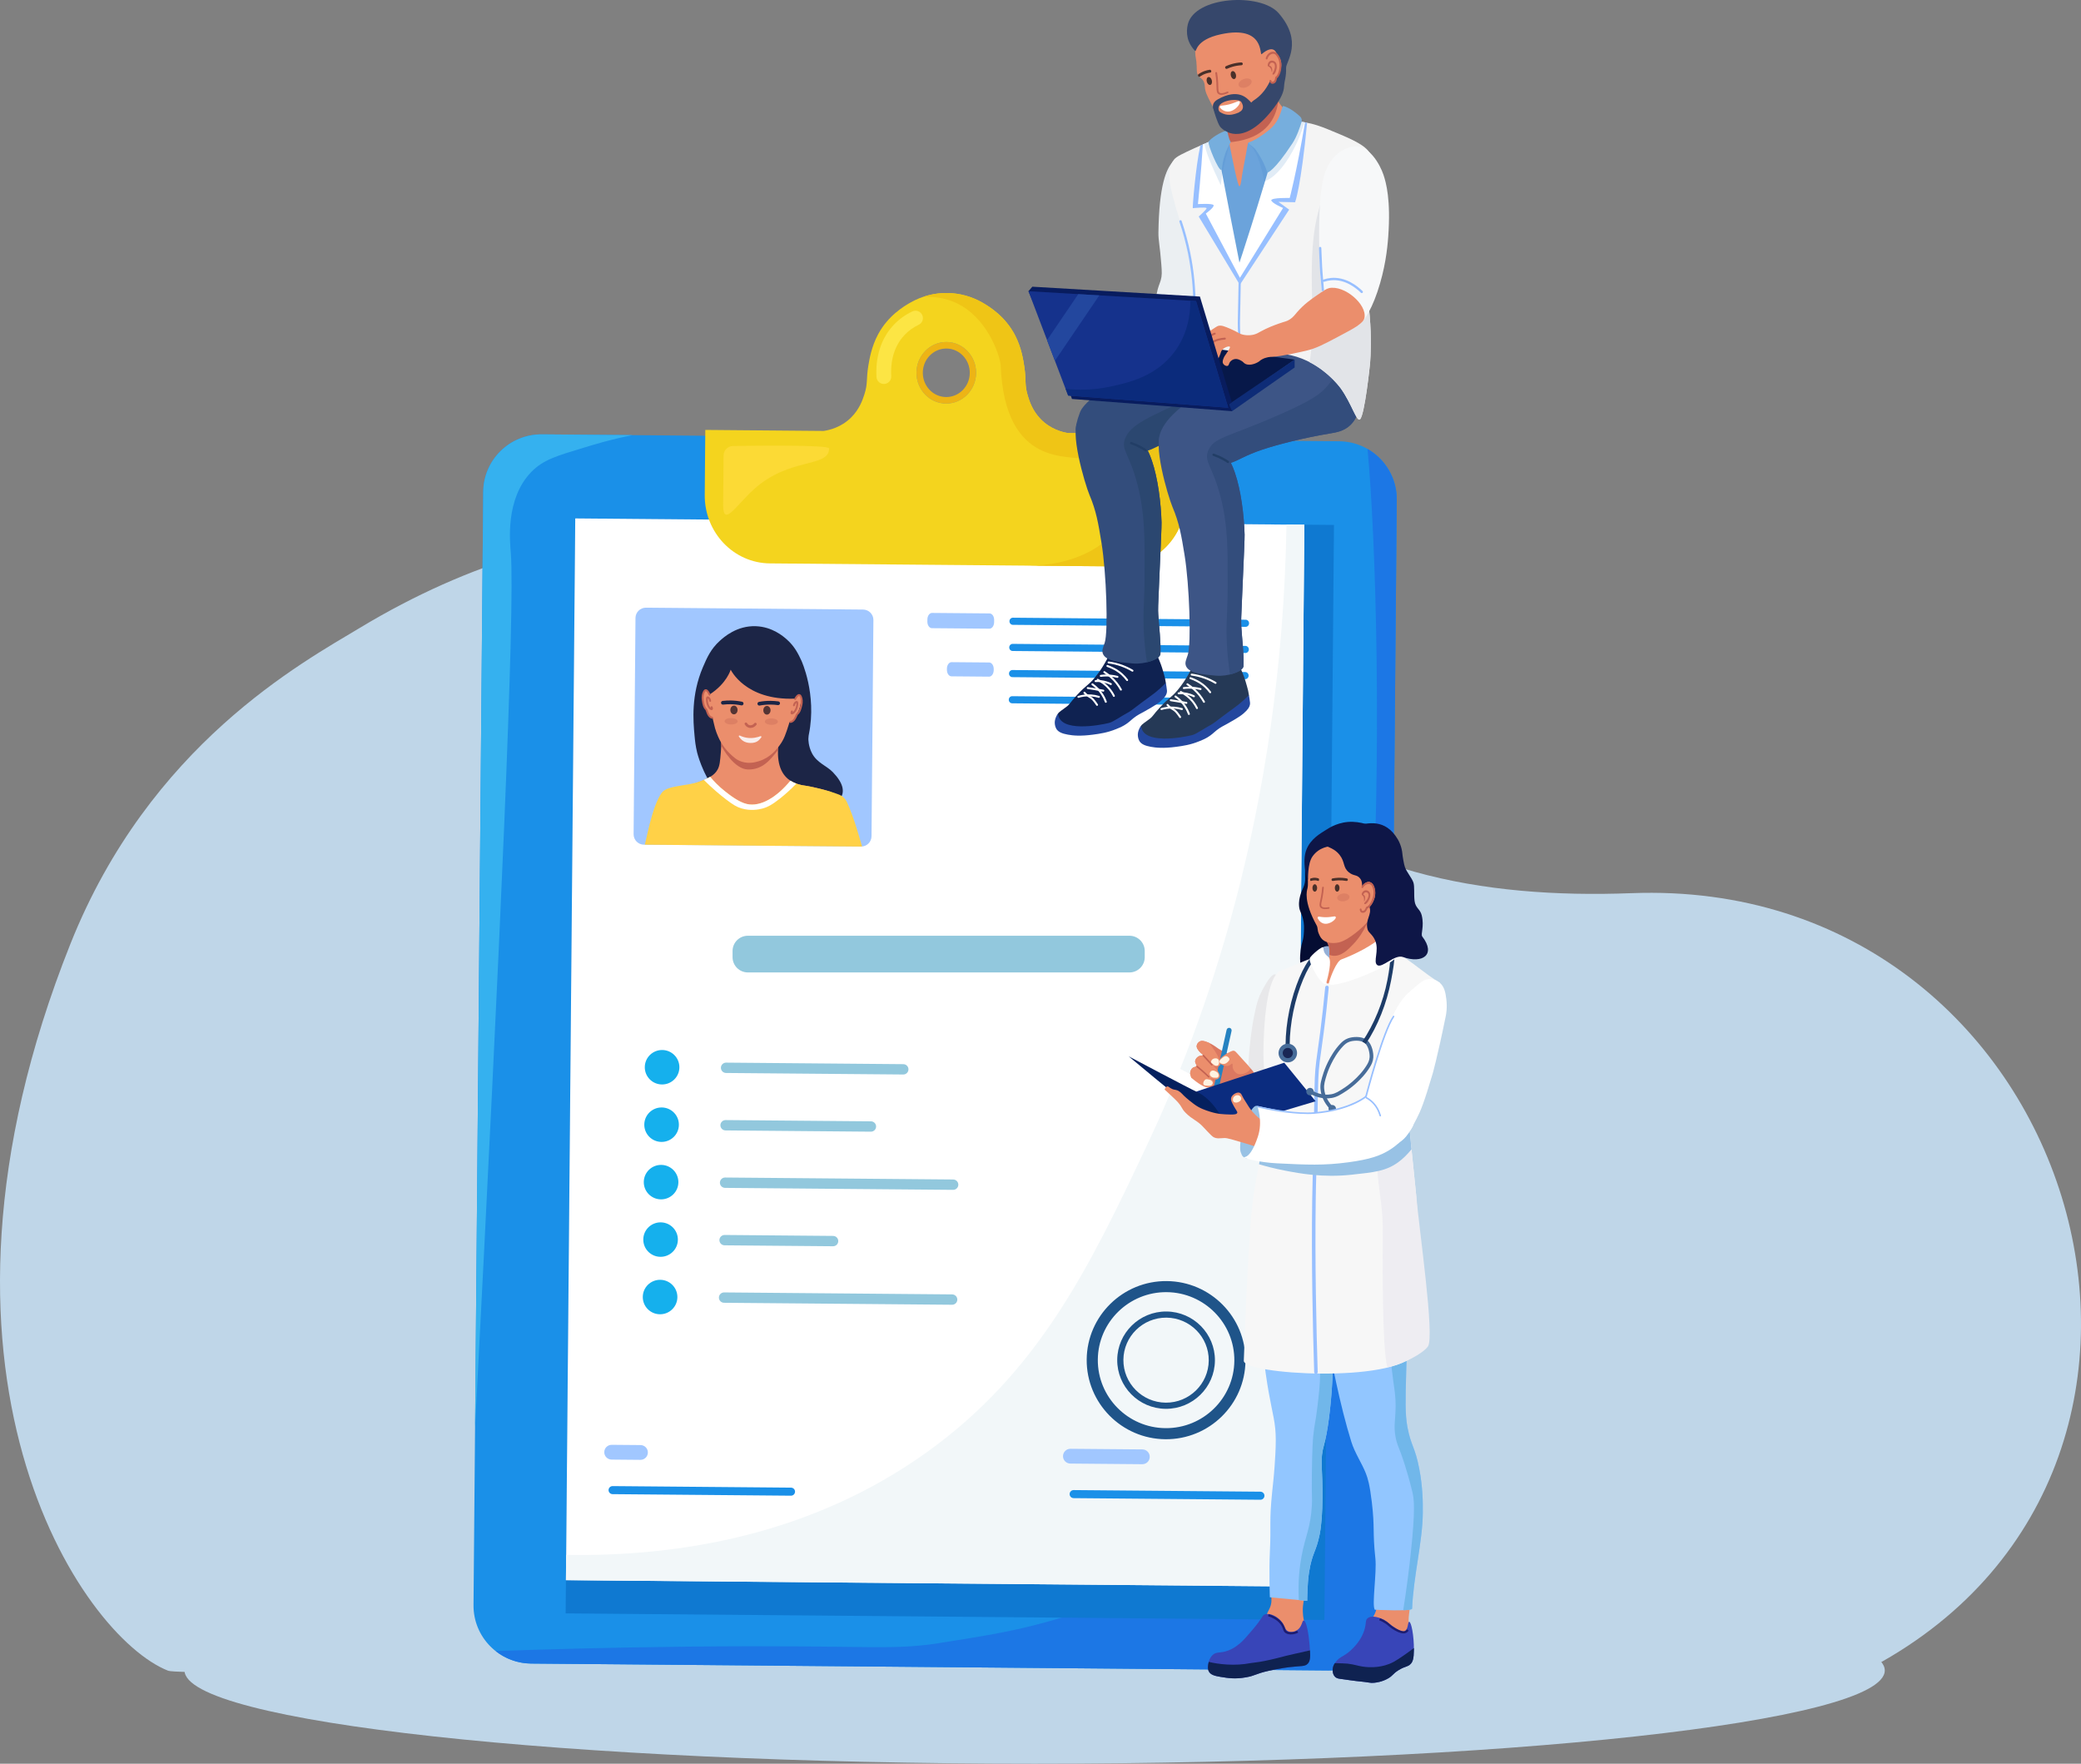 <svg width="236" height="200" viewBox="0 0 236 200" fill="none" xmlns="http://www.w3.org/2000/svg">
<rect x="0" y="0" width="236" height="200" fill="#808080" stroke="none"/>
<g clip-path="url(#clip0_348_315)">
<path d="M185.028 101.282C168.057 101.932 151.633 98.932 139.273 86.991C133.04 80.97 91.213 40.849 40.844 71.177C34.253 75.146 16.995 84.44 7.988 107.029C-11.329 155.476 9.212 185.608 19.08 189.461C21.551 190.426 211.318 189.583 212.481 188.957C255.507 165.729 235.451 99.353 185.027 101.284L185.028 101.282Z" fill="#BFD6E8"/>
<path d="M117.337 200C170.582 200 213.747 195.266 213.747 189.427C213.747 183.588 170.582 178.854 117.337 178.854C64.091 178.854 20.927 183.588 20.927 189.427C20.927 195.266 64.091 200 117.337 200Z" fill="#BFD6E8"/>
<path d="M151.86 50.038L61.458 49.255C57.813 49.224 54.833 52.14 54.802 55.77L53.7 182.014C53.669 185.644 56.597 188.612 60.242 188.643L150.643 189.427C154.288 189.458 157.268 186.542 157.299 182.911L158.401 56.668C158.432 53.037 155.505 50.069 151.86 50.038Z" fill="#1A90E8"/>
<path d="M155.087 50.91C156.985 71.197 158.066 146.078 142.87 168.026C132.33 183.248 113.106 185.191 107.604 186.147C100.978 187.3 99.731 186.485 77.747 186.726C69.101 186.821 61.738 187.029 56.209 187.226C57.32 188.101 58.717 188.63 60.243 188.644L150.645 189.427C154.29 189.458 157.27 186.542 157.301 182.911L158.403 56.668C158.424 54.21 157.086 52.056 155.089 50.91H155.087Z" fill="#1C77E5"/>
<path d="M65.232 58.783L64.174 180.005L64.148 182.954L150.199 183.699L151.283 59.527L149.18 59.51L65.232 58.783Z" fill="#0F79D1"/>
<path d="M65.237 58.786L64.183 179.188L146.871 179.907L147.926 59.505L65.237 58.786Z" fill="white"/>
<path d="M130.036 129.949C123.55 143.714 117.789 155.576 105.139 164.655C92.07 174.034 77.098 176.532 64.205 176.325L64.179 179.185L146.868 179.901L147.919 59.498L145.898 59.481C145.349 92.478 136.453 116.334 130.038 129.95L130.036 129.949Z" fill="#F2F7F9"/>
<path d="M112.228 69.561L105.702 69.505C105.414 69.502 105.177 69.832 105.173 70.242L105.17 70.488C105.166 70.898 105.398 71.232 105.687 71.235L112.212 71.291C112.501 71.294 112.737 70.964 112.741 70.555L112.744 70.308C112.748 69.898 112.517 69.564 112.228 69.561Z" fill="#A1C7FF"/>
<path d="M112.18 75.124L107.916 75.088C107.627 75.085 107.391 75.415 107.387 75.825V75.949C107.382 76.359 107.613 76.692 107.901 76.695L112.166 76.732C112.454 76.735 112.69 76.404 112.695 75.995V75.871C112.699 75.461 112.468 75.127 112.18 75.124Z" fill="#A1C7FF"/>
<path d="M141.272 70.276L114.869 70.047C114.655 70.046 114.481 70.225 114.48 70.448C114.478 70.67 114.649 70.852 114.862 70.855L141.265 71.083C141.478 71.084 141.652 70.905 141.654 70.683C141.655 70.46 141.484 70.278 141.272 70.276Z" fill="#1A90E8"/>
<path d="M141.246 73.242L114.843 73.014C114.63 73.013 114.456 73.192 114.454 73.414C114.453 73.637 114.624 73.819 114.836 73.821L141.239 74.05C141.453 74.051 141.627 73.872 141.628 73.65C141.63 73.427 141.459 73.245 141.246 73.242Z" fill="#1A90E8"/>
<path d="M141.221 76.208L114.818 75.98C114.604 75.979 114.43 76.157 114.429 76.38C114.427 76.603 114.598 76.784 114.811 76.787L141.214 77.016C141.427 77.017 141.601 76.838 141.603 76.615C141.604 76.393 141.433 76.211 141.221 76.208Z" fill="#1A90E8"/>
<path d="M141.194 79.175L114.791 78.947C114.577 78.945 114.403 79.124 114.402 79.347C114.4 79.57 114.572 79.751 114.784 79.754L141.187 79.982C141.401 79.984 141.575 79.805 141.576 79.582C141.577 79.36 141.406 79.178 141.194 79.175Z" fill="#1A90E8"/>
<path d="M89.709 168.695L69.478 168.52C69.224 168.517 69.018 168.72 69.015 168.972C69.012 169.224 69.216 169.43 69.469 169.433L89.7 169.608C89.953 169.61 90.16 169.408 90.163 169.155C90.165 168.903 89.962 168.698 89.709 168.695Z" fill="#1A90E8"/>
<path d="M142.944 169.155L121.766 168.972C121.513 168.969 121.307 169.172 121.304 169.424C121.301 169.677 121.505 169.882 121.758 169.885L142.935 170.068C143.188 170.071 143.395 169.868 143.396 169.616C143.399 169.364 143.195 169.158 142.942 169.155H142.944Z" fill="#1A90E8"/>
<path d="M72.639 163.867L69.377 163.839C68.912 163.835 68.533 164.207 68.528 164.67C68.524 165.134 68.898 165.511 69.363 165.515L72.624 165.544C73.09 165.548 73.469 165.176 73.473 164.712C73.477 164.249 73.104 163.871 72.639 163.867Z" fill="#A1C7FF"/>
<path d="M129.555 164.36L121.402 164.29C120.936 164.285 120.557 164.657 120.553 165.121C120.549 165.584 120.922 165.962 121.387 165.966L129.541 166.037C130.007 166.041 130.386 165.669 130.39 165.205C130.394 164.742 130.021 164.364 129.555 164.36Z" fill="#A1C7FF"/>
<path d="M132.319 145.272C127.355 145.228 123.281 149.216 123.239 154.161C123.195 159.106 127.199 163.164 132.163 163.206C137.128 163.25 141.201 159.261 141.244 154.316C141.286 149.371 137.283 145.314 132.319 145.272ZM132.175 161.949C127.906 161.913 124.464 158.423 124.5 154.171C124.537 149.919 128.041 146.49 132.309 146.527C136.578 146.564 140.02 150.053 139.983 154.305C139.947 158.557 136.443 161.986 132.175 161.949Z" fill="#1F5489"/>
<path d="M132.289 148.721C129.234 148.694 126.728 151.148 126.701 154.191C126.674 157.234 129.138 159.731 132.193 159.758C135.248 159.784 137.754 157.33 137.781 154.287C137.808 151.244 135.344 148.748 132.289 148.721ZM132.199 159.059C129.53 159.036 127.379 156.854 127.401 154.197C127.424 151.539 129.615 149.396 132.282 149.418C134.951 149.441 137.102 151.623 137.08 154.28C137.057 156.938 134.866 159.081 132.199 159.059Z" fill="#1F5489"/>
<path d="M75.103 119.068C74.019 119.059 73.132 119.926 73.124 121.006C73.114 122.085 73.985 122.968 75.069 122.976C76.152 122.986 77.039 122.119 77.047 121.039C77.057 119.96 76.186 119.077 75.103 119.068Z" fill="#15B0ED"/>
<path d="M102.442 120.673L82.35 120.5C82.024 120.497 81.758 120.757 81.756 121.081C81.753 121.405 82.014 121.67 82.34 121.673L102.432 121.846C102.757 121.849 103.023 121.589 103.026 121.265C103.029 120.94 102.767 120.676 102.442 120.673Z" fill="#92C8DD"/>
<path d="M74.988 132.097C73.904 132.087 73.018 132.955 73.009 134.034C72.999 135.113 73.871 135.996 74.954 136.005C76.037 136.015 76.924 135.147 76.933 134.068C76.943 132.989 76.071 132.105 74.988 132.097Z" fill="#15B0ED"/>
<path d="M108.097 133.752L82.237 133.528C81.911 133.526 81.645 133.786 81.642 134.11C81.64 134.434 81.901 134.699 82.227 134.702L108.087 134.926C108.412 134.929 108.678 134.668 108.681 134.344C108.684 134.02 108.422 133.755 108.097 133.752Z" fill="#92C8DD"/>
<path d="M74.875 145.127C73.791 145.117 72.905 145.985 72.896 147.064C72.886 148.143 73.757 149.027 74.841 149.035C75.924 149.045 76.811 148.177 76.82 147.098C76.829 146.019 75.958 145.135 74.875 145.127Z" fill="#15B0ED"/>
<path d="M107.982 146.782L82.122 146.558C81.797 146.555 81.531 146.816 81.528 147.14C81.525 147.464 81.787 147.729 82.112 147.732L107.972 147.956C108.297 147.958 108.563 147.698 108.566 147.374C108.569 147.05 108.307 146.785 107.982 146.782Z" fill="#92C8DD"/>
<path d="M98.772 127.156L82.293 127.014C81.968 127.011 81.702 127.272 81.699 127.596C81.696 127.92 81.958 128.184 82.283 128.187L98.762 128.33C99.087 128.332 99.353 128.072 99.356 127.748C99.359 127.424 99.097 127.159 98.772 127.156Z" fill="#92C8DD"/>
<path d="M75.046 125.583C73.963 125.573 73.076 126.441 73.067 127.52C73.057 128.599 73.929 129.482 75.012 129.491C76.095 129.501 76.982 128.633 76.991 127.554C77.001 126.474 76.129 125.591 75.046 125.583Z" fill="#15B0ED"/>
<path d="M94.481 140.15L82.18 140.043C81.855 140.04 81.589 140.3 81.586 140.624C81.583 140.948 81.845 141.213 82.17 141.216L94.471 141.323C94.796 141.326 95.062 141.065 95.065 140.741C95.068 140.417 94.806 140.152 94.481 140.15Z" fill="#92C8DD"/>
<path d="M74.931 138.612C73.848 138.603 72.961 139.47 72.953 140.549C72.943 141.629 73.814 142.512 74.897 142.52C75.981 142.53 76.868 141.662 76.876 140.583C76.886 139.504 76.015 138.621 74.931 138.612Z" fill="#15B0ED"/>
<path d="M107.346 38.782C105.479 38.766 103.953 40.316 103.936 42.243C103.919 44.17 105.418 45.747 107.285 45.764C109.152 45.779 110.678 44.23 110.695 42.303C110.712 40.375 109.213 38.799 107.346 38.783V38.782ZM107.292 45.024C105.821 45.012 104.64 43.77 104.653 42.25C104.665 40.732 105.869 39.51 107.34 39.523C108.811 39.536 109.992 40.777 109.979 42.297C109.966 43.816 108.763 45.037 107.292 45.024Z" fill="#EDB415"/>
<path d="M118.03 47.537C117.092 46.579 116.748 45.499 116.562 44.884C116.174 43.614 116.403 43.171 116.164 41.581C116.052 40.837 115.845 39.444 115.13 38.052C114.028 35.903 112.269 34.824 111.541 34.39C111.525 34.38 111.508 34.37 111.493 34.362C108.962 32.873 105.836 32.846 103.281 34.292C103.264 34.301 103.248 34.31 103.231 34.32C102.496 34.741 100.717 35.791 99.578 37.919C98.84 39.298 98.606 40.689 98.482 41.43C98.216 43.018 98.437 43.463 98.026 44.727C97.828 45.338 97.466 46.413 96.512 47.354C95.376 48.474 94.044 48.773 93.409 48.867L79.986 48.752L79.923 56.123C79.886 60.376 83.194 63.853 87.313 63.888L126.94 64.232C131.059 64.267 134.428 60.848 134.465 56.594L134.528 49.224L121.106 49.108C120.472 49.002 119.146 48.68 118.03 47.541V47.537ZM107.285 45.764C105.418 45.748 103.919 44.172 103.936 42.243C103.953 40.316 105.479 38.766 107.346 38.782C109.213 38.797 110.712 40.373 110.695 42.301C110.678 44.228 109.152 45.778 107.285 45.762V45.764Z" fill="#F4D41E"/>
<path d="M118.03 47.538C117.092 46.58 116.748 45.499 116.562 44.885C116.174 43.614 116.403 43.172 116.164 41.581C116.052 40.837 115.845 39.444 115.13 38.052C114.028 35.904 112.269 34.824 111.541 34.391C111.525 34.381 111.508 34.371 111.493 34.362C109.416 33.141 106.938 32.904 104.704 33.657C106.117 33.606 107.645 33.845 109.056 34.681C112.273 36.585 113.45 40.634 113.483 41.42C113.949 53.152 121.396 51.495 123.201 52.115C132.097 55.17 126.943 64.232 116.488 64.14L126.943 64.23C131.062 64.266 134.431 60.846 134.467 56.593L134.531 49.222L121.109 49.107C120.475 49.001 119.148 48.679 118.033 47.54L118.03 47.538Z" fill="#EFC516"/>
<path d="M83.13 50.574C82.539 50.583 82.064 51.059 82.058 51.648C82.041 53.37 82.009 56.655 82.01 57.294C82.019 59.807 83.46 57.343 85.47 55.508C89.535 51.799 94.007 53.084 94.027 50.851C94.031 50.441 86.058 50.528 83.13 50.575V50.574Z" fill="#FCDA35"/>
<path d="M104.62 35.803C104.46 35.329 103.919 35.097 103.465 35.313C102.664 35.694 101.96 36.203 101.361 36.833C99.482 38.815 99.316 41.353 99.398 42.754C99.428 43.255 99.889 43.615 100.384 43.528C100.804 43.453 101.101 43.077 101.074 42.653C101.005 41.539 101.124 39.523 102.583 37.984C103.039 37.504 103.581 37.115 104.197 36.822C104.576 36.642 104.755 36.202 104.62 35.806V35.803Z" fill="#FCE544"/>
<path d="M54.801 55.772L53.876 161.858C56.779 106.061 58.417 69.026 57.931 62.714C57.835 61.472 57.283 56.571 60.253 53.52C61.621 52.116 63.164 51.691 66.164 50.779C67.434 50.393 69.237 49.831 71.736 49.343L61.457 49.255C57.812 49.224 54.832 52.14 54.801 55.77V55.772Z" fill="#35B1EF"/>
<path d="M97.643 95.998L73.028 95.785C72.374 95.779 71.85 95.247 71.855 94.596L72.069 70.077C72.074 69.426 72.609 68.904 73.262 68.909L97.878 69.122C98.531 69.128 99.056 69.66 99.05 70.311L98.837 94.83C98.831 95.481 98.297 96.003 97.643 95.998Z" fill="#A1C7FF"/>
<path d="M92.086 85.423C91.656 84.6 91.676 83.783 91.676 83.783C91.683 83.51 91.725 83.308 91.737 83.248C92.653 78.688 90.875 74.891 90.875 74.891C90.528 74.148 90.12 73.302 89.225 72.507C88.819 72.147 87.581 71.081 85.726 71.01C83.562 70.927 82.087 72.258 81.634 72.666C80.61 73.591 80.176 74.577 79.71 75.668C78.368 78.814 78.607 81.725 78.766 83.417C78.821 84.009 78.876 84.579 79.06 85.337C79.06 85.337 79.641 87.732 81.174 89.727C84.146 93.594 90.72 93.596 93.566 91.911C94.84 91.157 96.874 90.085 94.447 87.557C93.758 86.84 92.657 86.513 92.086 85.422V85.423Z" fill="#1C2546"/>
<path d="M88.404 82.039C87.528 80.852 82.481 81.911 81.849 83.558C81.72 83.892 81.86 83.985 81.749 85.306C81.664 86.319 81.621 86.825 81.392 87.249C81.006 87.963 80.299 88.254 79.454 88.586C77.958 89.176 77.636 89.2 75.641 89.743C76.448 90.551 76.967 91.063 77.756 91.887C78.282 91.993 78.743 92.078 79.054 92.136C81.686 92.624 85.545 93.129 90.404 92.714C90.875 92.673 91.567 92.605 92.317 92.505C92.325 92.501 92.331 92.495 92.339 92.491C93.471 91.963 93.679 90.749 94.318 89.814C93.028 89.407 91.604 89.131 91.427 89.112C86.447 88.556 88.892 82.7 88.402 82.038L88.404 82.039Z" fill="#EB8E6C"/>
<path d="M87.634 82.762C86.903 81.48 82.483 81.911 81.849 83.558C81.751 83.813 81.809 83.928 81.792 84.554C81.931 84.833 83.268 87.243 84.845 87.26C86.487 87.278 87.342 86.191 88.228 85.051C88.229 84.802 88.431 83.93 88.447 83.489C88.512 81.729 87.714 82.905 87.632 82.762H87.634Z" fill="#C36252"/>
<path d="M89.383 75.471C89.294 75.326 87.842 73.035 85.327 73.066C83.467 73.089 82.248 74.367 81.743 74.896C81.389 75.267 80.944 76.026 80.64 77.214C80.384 78.213 80.364 79.374 80.877 81.701C81.053 82.498 81.15 82.8 81.248 83.058C81.433 83.548 81.832 84.572 82.798 85.482C83.204 85.865 83.558 86.199 84.15 86.382C84.971 86.637 85.689 86.429 86.062 86.315C87.359 85.919 88.086 84.961 88.414 84.516C88.924 83.825 89.108 83.246 89.454 82.156C89.859 80.886 90.212 79.772 90.124 78.311C90.076 77.504 90.016 76.502 89.385 75.47L89.383 75.471Z" fill="#EB8E6C"/>
<path d="M80.029 78.183C79.904 78.206 79.787 78.455 79.763 78.52C79.357 79.653 80.433 81.17 80.567 81.291C80.672 81.385 80.873 81.45 80.991 81.38C81.41 81.129 80.652 79.265 80.559 79.034C80.426 78.709 80.197 78.154 80.029 78.183Z" fill="#EB8E6C"/>
<path d="M90.681 78.83C90.503 78.765 90.164 79.153 90.051 79.348C89.494 80.299 89.232 81.71 89.495 81.877C89.643 81.973 89.981 81.698 90.15 81.464C90.206 81.387 90.246 81.28 90.352 81.08C91.043 79.767 90.857 78.892 90.683 78.83H90.681Z" fill="#EB8E6C"/>
<path d="M89.874 75.419C89.785 75.274 87.915 72.697 85.4 72.728C83.54 72.751 81.811 74.165 81.306 74.695C80.952 75.066 80.578 75.728 80.273 76.914C80.101 77.589 80.45 78.768 80.45 78.768C82.422 77.518 82.867 75.94 82.867 75.94C82.867 75.94 84.508 79.447 90.134 79.224C90.339 78.437 90.423 79.069 90.368 78.128C90.32 77.321 90.508 76.448 89.877 75.416L89.874 75.419Z" fill="#1C2546"/>
<path d="M84.154 79.575C83.724 79.487 83.285 79.44 82.849 79.434C82.552 79.432 82.252 79.447 81.955 79.482C81.836 79.496 81.753 79.606 81.771 79.725C81.788 79.837 81.893 79.916 82.006 79.902C82.284 79.868 82.564 79.854 82.844 79.857C83.254 79.861 83.664 79.906 84.067 79.988C84.179 80.011 84.289 79.942 84.316 79.83C84.344 79.715 84.271 79.598 84.154 79.574V79.575Z" fill="#1C2546"/>
<path d="M83.241 80.016C83.014 80.015 82.828 80.233 82.826 80.506C82.823 80.778 83.006 81.001 83.232 81.004C83.458 81.005 83.645 80.787 83.646 80.513C83.648 80.24 83.467 80.019 83.241 80.016Z" fill="#543434"/>
<path d="M88.274 79.537C87.984 79.498 87.691 79.477 87.398 79.474C87.393 79.474 87.386 79.474 87.38 79.474C86.943 79.471 86.505 79.51 86.074 79.592C85.956 79.615 85.881 79.729 85.907 79.846C85.931 79.957 86.04 80.029 86.153 80.008C86.557 79.932 86.969 79.895 87.379 79.898C87.659 79.899 87.939 79.919 88.216 79.957C88.329 79.972 88.435 79.896 88.455 79.784C88.474 79.665 88.394 79.554 88.275 79.539L88.274 79.537Z" fill="#1C2546"/>
<path d="M86.98 80.048C86.754 80.047 86.567 80.265 86.566 80.539C86.563 80.811 86.745 81.033 86.972 81.036C87.198 81.037 87.385 80.819 87.386 80.546C87.389 80.272 87.206 80.05 86.98 80.048Z" fill="#543434"/>
<path d="M85.735 81.98L85.728 81.976C85.665 81.943 85.59 81.963 85.546 82.019C85.406 82.198 85.184 82.287 84.99 82.231C84.853 82.19 84.767 82.086 84.719 82.004C84.683 81.945 84.611 81.918 84.546 81.941L84.539 81.943C84.451 81.973 84.416 82.074 84.463 82.153C84.539 82.281 84.678 82.448 84.907 82.515C84.973 82.535 85.041 82.545 85.107 82.545C85.363 82.548 85.615 82.418 85.785 82.197C85.84 82.125 85.817 82.022 85.737 81.98H85.735Z" fill="#C36252"/>
<path d="M86.24 83.482C85.922 83.604 85.353 83.762 84.7 83.66C84.362 83.608 84.092 83.504 83.905 83.411C83.825 83.372 83.746 83.466 83.799 83.538C84.023 83.834 84.345 84.245 85.116 84.252C85.885 84.259 86.128 83.877 86.336 83.613C86.39 83.545 86.319 83.451 86.238 83.482H86.24Z" fill="#F9EEED"/>
<path d="M82.918 81.426C82.507 81.422 82.171 81.583 82.17 81.784C82.169 81.986 82.501 82.15 82.911 82.155C83.322 82.159 83.657 81.998 83.659 81.797C83.66 81.595 83.328 81.431 82.918 81.426Z" fill="#DD8064"/>
<path d="M87.484 81.466C87.072 81.462 86.737 81.622 86.736 81.824C86.734 82.025 87.066 82.19 87.477 82.194C87.888 82.198 88.223 82.038 88.224 81.838C88.226 81.636 87.894 81.472 87.484 81.467V81.466Z" fill="#DD8064"/>
<path d="M80.662 80.092C80.613 80.115 80.589 80.172 80.607 80.225C80.613 80.242 80.618 80.257 80.623 80.271C80.48 80.164 80.353 79.916 80.302 79.641C80.266 79.453 80.263 79.271 80.282 79.193C80.296 79.205 80.313 79.222 80.334 79.246C80.396 79.32 80.423 79.423 80.434 79.498C80.443 79.55 80.488 79.589 80.542 79.588C80.606 79.588 80.655 79.53 80.645 79.467C80.63 79.362 80.591 79.22 80.498 79.109C80.345 78.927 80.231 78.955 80.176 78.988C80.005 79.091 80.061 79.505 80.094 79.678C80.159 80.032 80.334 80.343 80.54 80.47C80.607 80.511 80.658 80.525 80.699 80.526C80.764 80.526 80.801 80.491 80.82 80.463C80.864 80.399 80.86 80.295 80.808 80.153C80.787 80.095 80.72 80.067 80.663 80.092H80.662Z" fill="#C36252"/>
<path d="M80.793 81.294C80.485 81.229 80.351 80.838 80.267 80.594C80.227 80.475 80.203 80.404 80.159 80.363C79.92 80.137 79.866 79.788 79.811 79.419C79.74 78.955 79.842 78.693 79.88 78.595L79.884 78.585C79.945 78.424 80.006 78.369 80.041 78.372C80.137 78.378 80.286 78.612 80.355 78.793C80.374 78.843 80.426 78.872 80.478 78.859C80.54 78.845 80.574 78.779 80.552 78.72C80.477 78.526 80.299 78.176 80.054 78.161C79.901 78.151 79.777 78.268 79.685 78.509L79.681 78.519C79.641 78.621 79.521 78.931 79.6 79.45C79.658 79.832 79.718 80.226 79.997 80.501C80.006 80.509 80.013 80.519 80.019 80.53C80.033 80.561 80.051 80.616 80.067 80.661C80.16 80.933 80.327 81.421 80.755 81.501C80.819 81.514 80.877 81.463 80.877 81.398V81.395C80.877 81.345 80.841 81.302 80.792 81.293L80.793 81.294Z" fill="#C36252"/>
<path d="M90.11 79.616C90.007 79.719 89.957 79.858 89.933 79.96C89.919 80.022 89.963 80.082 90.025 80.088C90.079 80.094 90.127 80.058 90.14 80.006C90.157 79.933 90.192 79.832 90.26 79.764C90.283 79.741 90.302 79.726 90.317 79.716C90.328 79.795 90.309 79.975 90.26 80.16C90.186 80.43 90.039 80.665 89.888 80.761C89.894 80.747 89.899 80.733 89.906 80.716C89.929 80.665 89.911 80.606 89.863 80.58C89.809 80.549 89.74 80.571 89.714 80.627C89.651 80.764 89.638 80.868 89.676 80.935C89.693 80.966 89.727 81.004 89.792 81.008C89.833 81.011 89.887 81.001 89.955 80.966C90.169 80.857 90.37 80.561 90.465 80.213C90.512 80.043 90.602 79.636 90.441 79.519C90.39 79.482 90.278 79.444 90.11 79.613V79.616Z" fill="#C36252"/>
<path d="M90.967 79.086C90.895 78.838 90.78 78.711 90.628 78.709C90.383 78.704 90.177 79.038 90.085 79.226C90.056 79.282 90.086 79.351 90.147 79.371C90.198 79.388 90.253 79.364 90.275 79.314C90.36 79.138 90.527 78.918 90.623 78.92C90.66 78.92 90.715 78.98 90.763 79.144L90.766 79.154C90.796 79.255 90.875 79.526 90.766 79.981C90.68 80.344 90.598 80.688 90.341 80.892C90.294 80.929 90.264 80.999 90.213 81.113C90.11 81.349 89.943 81.729 89.631 81.767C89.581 81.773 89.542 81.814 89.537 81.863V81.866C89.532 81.929 89.585 81.984 89.65 81.978C90.085 81.933 90.291 81.461 90.407 81.198C90.427 81.153 90.449 81.101 90.466 81.071C90.472 81.06 90.481 81.051 90.49 81.043C90.792 80.792 90.883 80.405 90.974 80.029C91.096 79.519 91.002 79.199 90.971 79.093L90.968 79.083L90.967 79.086Z" fill="#C36252"/>
<path d="M89.635 88.527C88.091 90.413 86.234 91.523 84.7 91.17C83.794 90.96 82.816 90.196 82.249 89.752C81.512 89.176 80.952 88.586 80.543 88.091C80.225 88.28 79.855 88.428 79.456 88.586C77.957 89.176 75.698 89.013 75.047 89.899C73.893 91.468 73.248 95.613 73.111 95.785C73.111 95.785 82.403 95.865 85.296 95.891C88.187 95.916 97.762 95.999 97.762 95.999C97.762 95.999 96.878 92.687 96.041 90.94C95.857 90.555 95.533 90.257 95.135 90.1C93.717 89.542 91.648 89.137 91.433 89.113C90.675 89.028 90.088 88.821 89.638 88.527H89.635Z" fill="#FFD147"/>
<path d="M84.7 91.171C83.794 90.961 82.816 90.198 82.249 89.754C81.512 89.178 80.952 88.587 80.543 88.093C80.324 88.222 80.08 88.334 79.818 88.441C80.783 89.403 81.655 90.127 82.326 90.643C83.162 91.284 83.577 91.52 84.101 91.674C85.116 91.973 86.009 91.806 86.437 91.694C87.05 91.533 87.579 91.25 88.487 90.527C89.001 90.116 89.632 89.569 90.314 88.863C90.059 88.77 89.835 88.658 89.635 88.528C88.091 90.415 86.234 91.525 84.7 91.171Z" fill="white"/>
<path d="M84.814 106.111H128.086C129.043 106.111 129.821 106.886 129.821 107.84V108.543C129.821 109.497 129.043 110.272 128.086 110.272H84.814C83.856 110.272 83.078 109.497 83.078 108.543V107.84C83.078 106.886 83.856 106.111 84.814 106.111Z" fill="#92C8DD"/>
<path d="M159.858 181.943C159.247 180.833 156.915 180.636 156.314 181.418C156.025 181.794 156.295 182.189 155.896 183.03C155.606 183.641 155.359 183.652 155.236 184.045C154.974 184.884 155.618 186.36 156.903 186.745C158.11 187.105 159.345 186.345 159.718 185.482C159.759 185.387 160.155 185.219 159.857 184.467C159.538 183.661 160.021 182.242 159.857 181.943H159.858Z" fill="#EB8E6C"/>
<path d="M147.768 182.118C147.837 181.292 148.008 181.173 147.873 180.82C147.43 179.679 144.953 179.219 144.294 180.015C143.852 180.55 144.526 181.295 143.946 182.469C143.802 182.76 143.608 183.022 143.668 183.38C143.726 183.722 143.973 183.903 144.328 184.221C145.424 185.207 145.253 185.467 145.753 185.658C146.437 185.922 147.478 185.713 147.871 185.097C148.293 184.438 147.622 183.855 147.767 182.118H147.768Z" fill="#EB8E6C"/>
<path d="M152.481 140.096C150.252 137.415 147.19 133.582 145.518 135.172C144.47 136.168 142.566 144.482 143.204 152.711C143.364 154.767 143.685 156.789 143.876 157.864C144.337 160.465 144.678 161.321 144.682 163.289C144.685 164.339 144.59 165.665 144.548 166.273C144.454 167.588 144.358 168.338 144.279 169.122C143.915 172.685 144.174 172.766 144.01 176.039C143.904 178.14 144.01 181.125 144.01 181.125L148.245 181.532C148.245 181.532 148.253 179.584 148.447 178.345C148.803 176.053 149.246 176.045 149.658 174.005C150.103 171.797 149.986 168.038 149.888 166.138C149.849 165.367 149.936 164.597 150.151 163.857C150.964 161.051 151.689 152.206 150.72 147.911C150.437 146.654 155.471 143.696 152.481 140.097V140.096Z" fill="#92C6FF"/>
<path d="M149.007 142.704C148.041 143.215 149.734 153.574 149.714 155.666C149.701 157.031 149.567 158.151 149.402 159.531C149.174 161.431 149.073 161.411 148.932 162.843C148.9 163.171 148.808 164.152 148.775 167.023C148.741 170.001 148.83 169.766 148.775 170.729C148.627 173.299 148.038 174.13 147.603 176.486C147.383 177.672 147.184 179.341 147.293 181.44L148.245 181.532C148.245 181.532 148.253 179.584 148.447 178.345C148.803 176.053 149.246 176.045 149.658 174.005C150.103 171.797 149.986 168.038 149.888 166.138C149.849 165.367 149.936 164.597 150.151 163.857C150.964 161.051 151.689 152.206 150.72 147.911C150.648 147.59 150.922 147.157 151.322 146.632C150.327 145.279 149.393 142.501 149.007 142.707V142.704Z" fill="#71B7EA"/>
<path d="M159.608 161.798C159.343 160.383 159.383 158.756 159.473 155.558C159.547 152.928 159.584 151.613 159.742 149.725C160.049 146.061 160.401 145.037 160.011 142.943C159.741 141.49 157.997 136.116 157.132 135.171C154.505 132.296 149.141 133.714 148.346 135.971C148.257 136.223 148.809 140.42 149.12 142.401C149.201 142.914 150.667 155.192 153.254 163.508C153.646 164.766 154.448 165.925 154.902 167.086C155.116 167.631 155.339 168.353 155.574 170.342C155.932 173.365 155.645 173.633 155.977 176.717C156.152 178.34 155.557 182.012 155.909 182.538C155.909 182.538 160.131 182.758 160.144 182.414C160.278 178.82 161.33 174.816 161.354 171.563C161.363 170.434 161.367 168.715 160.951 166.545C160.47 164.032 160.015 163.984 159.606 161.798H159.608Z" fill="#92C6FF"/>
<path d="M159.808 183.906C159.633 183.915 159.725 184.81 159.271 184.99C159.19 185.023 158.984 185.075 158.196 184.583C157.452 184.118 157.434 183.945 156.985 183.701C156.521 183.449 155.581 183.111 155.103 183.498C154.793 183.749 154.991 184.054 154.7 184.923C154.427 185.738 153.978 186.286 153.759 186.55C153.309 187.09 152.843 187.433 152.751 187.499C152.201 187.898 151.964 187.907 151.608 188.314C151.427 188.519 151.171 188.82 151.137 189.263C151.13 189.351 151.093 189.837 151.406 190.145C151.605 190.342 151.844 190.365 152.28 190.417C152.773 190.476 153.263 190.573 153.759 190.62C155.437 190.778 155.349 190.876 155.843 190.823C156.099 190.796 156.724 190.723 157.388 190.348C157.988 190.01 157.933 189.814 158.599 189.399C159.377 188.912 159.677 189.039 160.011 188.652C160.206 188.425 160.339 188.108 160.347 187.092C160.36 185.481 160.045 183.892 159.81 183.906H159.808Z" fill="#3845B8"/>
<path d="M147.843 183.769C147.636 183.772 147.683 184.481 147.103 184.854C146.842 185.023 146.431 185.137 146.095 184.989C145.687 184.812 145.751 184.41 145.355 183.904C144.877 183.294 143.978 182.846 143.406 183.09C143.187 183.183 143.224 183.29 142.666 184.04C142.344 184.472 142.081 184.775 141.658 185.26C141.246 185.733 141.04 185.97 140.852 186.142C140.565 186.404 140.054 186.87 139.306 187.159C138.347 187.528 137.952 187.238 137.491 187.701C137.115 188.08 137.036 188.617 137.02 188.718C136.989 188.932 136.941 189.252 137.088 189.533C137.283 189.906 137.737 190.041 138.365 190.143C139.324 190.299 140.044 190.416 141.256 190.21C142.401 190.016 142.292 189.821 143.879 189.464C145.153 189.178 146.164 189.056 146.164 189.056C147.607 188.885 147.983 189.003 148.315 188.649C148.646 188.297 148.608 187.708 148.518 186.547C148.421 185.309 148.15 183.762 147.846 183.766L147.843 183.769Z" fill="#3845B8"/>
<path d="M158.06 188.449C157.34 188.835 156.711 188.94 156.38 188.992C156.181 189.023 155.468 189.124 154.565 188.992C153.919 188.897 153.67 188.756 152.817 188.652C152.592 188.625 151.915 188.608 151.38 188.597C151.261 188.772 151.157 188.99 151.136 189.262C151.129 189.35 151.092 189.836 151.404 190.144C151.604 190.341 151.843 190.364 152.278 190.416C152.772 190.475 153.261 190.572 153.758 190.619C155.435 190.777 155.348 190.875 155.841 190.822C156.097 190.795 156.722 190.722 157.387 190.347C157.987 190.009 157.932 189.813 158.598 189.397C159.376 188.911 159.676 189.038 160.009 188.651C160.204 188.424 160.337 188.107 160.346 187.091C160.346 187.021 160.346 186.95 160.346 186.88C159.633 187.432 158.554 188.183 158.06 188.448V188.449Z" fill="#0F2251"/>
<path d="M145.826 187.772C142.915 188.556 142.203 188.517 141.86 188.586C140.02 188.952 138.126 188.714 137.077 188.452C137.04 188.583 137.026 188.683 137.02 188.721C136.989 188.935 136.941 189.255 137.088 189.535C137.283 189.909 137.737 190.044 138.365 190.145C139.324 190.302 140.044 190.419 141.256 190.213C142.401 190.019 142.292 189.824 143.879 189.466C145.153 189.18 146.164 189.059 146.164 189.059C147.607 188.887 147.983 189.006 148.315 188.652C148.584 188.366 148.61 187.925 148.56 187.149C147.498 187.394 146.209 187.667 145.828 187.77L145.826 187.772Z" fill="#0F2251"/>
<path d="M146.542 185.084C146.403 185.094 146.144 185.112 145.941 184.979C145.822 184.902 145.794 184.82 145.743 184.671C145.699 184.543 145.645 184.384 145.515 184.179C145.204 183.69 144.767 183.44 144.58 183.331C144.358 183.203 144.12 183.106 143.873 183.04L143.811 183.279C144.037 183.34 144.255 183.43 144.458 183.547C144.644 183.654 145.03 183.876 145.308 184.313C145.423 184.492 145.468 184.63 145.509 184.751C145.566 184.919 145.615 185.064 145.806 185.188C146 185.313 146.219 185.339 146.386 185.339C146.454 185.339 146.513 185.335 146.559 185.332C146.792 185.315 147.017 185.247 147.226 185.13L147.106 184.913C146.929 185.013 146.74 185.07 146.542 185.084Z" fill="#1C1C70"/>
<path d="M159.359 184.94C159.169 185.03 158.957 184.961 158.656 184.843C158.462 184.768 158.237 184.644 158.004 184.484C157.818 184.357 157.718 184.268 157.62 184.182C157.533 184.105 157.442 184.026 157.297 183.924C157.056 183.757 156.789 183.617 156.502 183.507L156.414 183.74C156.683 183.843 156.933 183.974 157.157 184.129C157.289 184.222 157.372 184.293 157.458 184.37C157.561 184.46 157.667 184.553 157.864 184.688C158.113 184.858 158.354 184.992 158.565 185.074C158.762 185.15 158.964 185.229 159.166 185.229C159.265 185.229 159.364 185.211 159.462 185.163C159.578 185.108 159.677 185.02 159.756 184.903L159.554 184.763C159.499 184.843 159.432 184.902 159.356 184.939L159.359 184.94Z" fill="#1C1C70"/>
<path d="M160.166 169.154C159.535 166.551 158.875 164.812 158.875 164.812C158.572 164.018 158.404 163.678 158.272 162.989C158.025 161.693 158.26 161.001 158.272 159.515C158.282 158.277 158.13 157.538 158.014 156.65C157.373 151.685 156.891 147.853 157.497 145.013C157.719 143.972 158.21 142.497 159.441 140.829C159.719 141.734 159.93 142.514 160.011 142.946C160.4 145.04 160.049 146.064 159.742 149.728C159.584 151.616 159.547 152.93 159.473 155.561C159.383 158.759 159.343 160.386 159.608 161.8C160.016 163.987 160.47 164.034 160.953 166.548C161.368 168.717 161.364 170.436 161.356 171.566C161.332 174.819 160.281 178.823 160.145 182.417C160.141 182.525 159.714 182.579 159.134 182.598C159.538 180.036 159.81 177.834 159.994 176.104C160.535 171.039 160.352 169.923 160.166 169.157V169.154Z" fill="#71B7EA"/>
<path d="M148.156 96.97C148.052 97.042 147.979 97.909 148.006 99.273C148.013 99.587 148.016 99.745 148.006 99.854C147.941 100.586 147.662 100.795 147.464 101.527C147.393 101.789 147.272 102.237 147.328 102.791C147.39 103.393 147.601 103.515 147.768 104.191C147.908 104.761 147.89 105.204 147.87 105.695C147.826 106.746 147.594 106.875 147.498 107.778C147.424 108.461 147.3 109.61 147.972 110.545C148.073 110.687 148.585 111.402 149.495 111.569C150.386 111.734 151.102 111.275 151.493 111.023C152.847 110.152 153.315 108.711 153.424 108.359C154.253 105.679 152.64 103.067 151.561 101.322C150.102 98.959 148.467 96.751 148.156 96.968V96.97Z" fill="#050D33"/>
<path d="M144.639 110.493C144.177 110.398 143.538 111.57 143.147 112.287C142.802 112.921 142.542 113.619 142.229 115.183C142.106 115.8 141.894 116.955 141.713 118.83C141.44 121.645 141.754 120.729 141.541 123.52C141.488 124.205 141.426 124.826 141.77 125.488C142.109 126.142 142.864 126.879 143.434 126.762C144.085 126.628 144.502 125.371 144.869 120.219C145.197 115.619 145.547 110.676 144.639 110.493Z" fill="#E8E8EA"/>
<path d="M142.27 122.878C142.334 122.452 142.375 122.154 142.27 121.817C142.208 121.618 142.074 121.334 141.467 120.832C141.088 120.52 140.76 120.315 139.535 119.655C138.337 119.008 138.421 119.078 138.215 118.94C137.828 118.68 137.539 118.433 136.991 118.206C136.446 117.981 136.224 118.013 136.073 118.091C135.89 118.184 135.725 118.385 135.709 118.612C135.696 118.813 135.807 118.961 135.977 119.191C136.196 119.484 136.44 119.543 136.416 119.635C136.392 119.728 136.155 119.653 135.9 119.808C135.737 119.907 135.545 120.112 135.537 120.349C135.527 120.617 135.759 120.742 135.689 120.89C135.63 121.015 135.45 120.945 135.25 121.103C135.036 121.269 134.992 121.54 134.982 121.604C134.944 121.842 135.018 122.027 135.117 122.261C135.136 122.306 135.271 122.624 135.5 122.898C136.643 124.27 138.159 124.692 138.159 124.692C139.254 124.997 141.278 125.166 141.908 124.171C142.132 123.82 142.212 123.272 142.272 122.878H142.27Z" fill="#DB7861"/>
<path d="M137.832 123.82C137.678 123.785 137.58 123.63 137.616 123.474L139.109 116.778C139.144 116.623 139.298 116.524 139.452 116.559C139.607 116.595 139.704 116.75 139.669 116.906L138.176 123.602C138.142 123.757 137.986 123.856 137.832 123.82Z" fill="#2582C1"/>
<path d="M150.048 107.413C149.874 107.534 149.994 107.994 150.061 108.14C150.1 108.227 150.242 108.512 150.534 108.661C151.069 108.933 151.886 108.64 151.968 108.227C152.026 107.941 151.879 107.833 151.813 107.772C151.288 107.299 150.418 107.157 150.048 107.413Z" fill="#95B0D8"/>
<path d="M144.979 110.204C145.011 110.173 144.973 110.208 146.099 109.741C147.839 109.016 148.086 108.894 148.675 108.698C148.991 108.592 149.905 109.053 150.706 108.898C152.056 108.637 151.844 108.197 152.984 108.004C154.717 107.71 155.035 107.112 156.343 107.251C156.471 107.265 157.022 107.33 157.687 107.599C157.879 107.677 158.183 107.813 159.366 108.642C160.084 109.145 160.572 109.514 161.101 109.915C162.626 111.073 162.913 111.202 163.271 111.437C163.6 111.654 162.438 111.812 162.053 112.289C161.769 112.643 161.712 113.029 161.661 113.332C161.275 115.632 161.226 112.954 160.261 120.163C159.898 122.883 159.715 124.244 159.701 125.084C159.681 126.252 159.749 127.056 160.036 129.947C160.452 134.131 160.514 134.527 160.596 135.447C160.956 139.517 160.47 140.267 160.485 145.753C160.5 152.178 161.318 152.332 160.541 153.453C158.134 156.927 140.91 155.854 141.055 154.29C141.104 153.764 141.519 139.217 142.236 134.984C142.734 132.046 142.913 131.759 143.132 129.715C143.388 127.328 143.403 125.309 143.412 123.578C143.426 120.732 143.222 120.939 143.3 118.309C143.485 112.043 144.481 110.67 144.979 110.203V110.204Z" fill="#F7F7F7"/>
<path d="M129.862 119.264L129.231 120.595C129.231 120.595 130.77 121.476 132.617 122.535C134.421 123.569 135.745 124.272 135.745 124.272C135.745 124.272 137.527 123.902 137.438 123.375C137.336 122.779 129.862 119.264 129.862 119.264Z" fill="white"/>
<path d="M141.74 121.071C141.592 120.863 141.536 120.781 141.065 120.292C140.986 120.211 140.764 119.961 140.319 119.463C140.147 119.27 140.072 119.186 139.935 119.154C139.859 119.136 139.736 119.129 139.247 119.405C138.747 119.687 138.558 119.873 138.443 120.004C138.224 120.254 138.23 120.36 138.232 120.39C138.259 120.645 138.651 120.78 138.749 120.814C138.852 120.849 139.118 120.94 139.379 120.833C139.59 120.747 139.668 120.587 139.743 120.621C139.821 120.656 139.767 120.839 139.801 121.045C139.853 121.362 140.098 121.652 140.337 121.759C140.908 122.014 141.982 121.412 141.739 121.071H141.74Z" fill="#EB8E6C"/>
<path d="M137.125 123.323C137.245 123.303 137.515 123.258 137.623 123.052C137.698 122.908 137.674 122.721 137.603 122.589C137.48 122.359 137.207 122.291 137.22 122.26C137.227 122.243 137.305 122.26 137.449 122.298C137.825 122.397 137.834 122.42 137.909 122.414C138.112 122.4 138.329 122.208 138.348 122.008C138.357 121.925 138.316 121.843 138.234 121.68C138.177 121.569 138.098 121.412 137.947 121.236C137.749 121.005 137.565 120.899 137.583 120.87C137.599 120.845 137.73 120.94 137.927 120.947C137.942 120.947 138.227 120.954 138.348 120.812C138.382 120.773 138.512 120.592 138.119 119.789C137.899 119.34 137.684 119.04 137.45 118.709C137.367 118.592 137.265 118.445 137.146 118.275C137.097 118.252 137.046 118.23 136.991 118.207C136.446 117.982 136.224 118.014 136.073 118.092C135.89 118.185 135.725 118.386 135.709 118.613C135.696 118.814 135.807 118.962 135.976 119.192C136.196 119.485 136.44 119.544 136.416 119.636C136.392 119.729 136.155 119.654 135.9 119.809C135.737 119.908 135.545 120.113 135.537 120.35C135.527 120.618 135.759 120.743 135.689 120.891C135.63 121.016 135.45 120.946 135.25 121.104C135.036 121.27 134.992 121.54 134.982 121.605C134.947 121.828 135.009 122.004 135.097 122.215C135.75 122.765 136.633 123.404 137.125 123.323Z" fill="#EB8E6C"/>
<path d="M137.497 120.814C137.532 120.781 137.533 120.727 137.502 120.691C137.321 120.493 137.139 120.294 136.956 120.095C136.816 119.943 136.678 119.792 136.538 119.64C136.505 119.605 136.452 119.604 136.416 119.636C136.381 119.668 136.38 119.723 136.412 119.759C136.552 119.909 136.691 120.062 136.831 120.214C137.013 120.412 137.195 120.611 137.376 120.81C137.409 120.845 137.463 120.848 137.498 120.815L137.497 120.814Z" fill="#C36252"/>
<path d="M137.143 122.175C137.177 122.139 137.175 122.085 137.141 122.051C136.866 121.783 136.58 121.522 136.29 121.273C136.135 121.139 135.974 121.005 135.812 120.876C135.776 120.846 135.72 120.852 135.691 120.89C135.661 120.928 135.668 120.981 135.705 121.011C135.865 121.139 136.024 121.272 136.179 121.404C136.466 121.651 136.75 121.91 137.023 122.175C137.057 122.207 137.11 122.207 137.144 122.173L137.143 122.175Z" fill="#C36252"/>
<path d="M138.75 119.87C138.86 119.793 138.939 119.757 139.03 119.762C139.154 119.767 139.245 119.846 139.282 119.877C139.332 119.921 139.413 119.991 139.424 120.094C139.438 120.225 139.331 120.329 139.245 120.412C139.157 120.497 139.002 120.648 138.764 120.652C138.597 120.655 138.343 120.586 138.297 120.428C138.242 120.232 138.545 120.017 138.75 119.87Z" fill="#FFF3E1"/>
<path d="M137.351 120.471C137.364 120.513 137.389 120.54 137.517 120.637C137.655 120.743 137.723 120.797 137.76 120.811C137.801 120.828 137.993 120.902 138.126 120.804C138.197 120.75 138.218 120.673 138.234 120.615C138.27 120.482 138.283 120.223 138.105 120.087C137.966 119.981 137.798 120.011 137.739 120.022C137.686 120.032 137.491 120.074 137.395 120.246C137.375 120.282 137.322 120.375 137.353 120.47L137.351 120.471Z" fill="#FFF3E1"/>
<path d="M149.243 155.801C149.353 155.797 149.441 155.703 149.437 155.59C149.278 150.528 149.113 143.097 149.213 136.047C149.23 134.809 149.247 134.202 149.271 133.359C149.298 132.372 149.332 131.143 149.386 128.309C149.406 127.239 149.421 126.35 149.434 125.601C149.488 122.414 149.499 121.752 149.671 120.357C149.729 119.887 149.796 119.418 149.874 118.874C150.019 117.841 150.202 116.556 150.418 114.609C150.516 113.737 150.605 112.86 150.687 111.996C150.698 111.883 150.616 111.783 150.506 111.772C150.395 111.761 150.298 111.844 150.287 111.957C150.206 112.819 150.115 113.694 150.019 114.563C149.803 116.504 149.622 117.785 149.476 118.815C149.399 119.36 149.332 119.83 149.274 120.305C149.099 121.721 149.088 122.387 149.034 125.592C149.021 126.342 149.007 127.229 148.986 128.3C148.933 131.133 148.899 132.36 148.871 133.347C148.847 134.189 148.832 134.799 148.813 136.04C148.713 143.097 148.877 150.535 149.037 155.601C149.041 155.714 149.133 155.803 149.244 155.8L149.243 155.801Z" fill="#97BFFF"/>
<path d="M135.658 123.781L145.645 120.509L149.202 124.881L138.843 127.977L135.658 123.781Z" fill="#0B2C7F"/>
<path d="M135.658 123.781C135.132 123.558 127.997 119.785 127.997 119.785C127.997 119.785 133.271 124.199 135.716 126.097C138.364 128.151 138.767 128.632 138.988 128.47C139.493 128.099 137.834 124.702 135.658 123.781Z" fill="#04205E"/>
<path d="M152.892 117.736C152.486 117.881 152.219 118.124 152.01 118.343C150.724 119.694 150.127 121.556 150.102 121.634C149.841 122.456 149.699 122.91 149.754 123.516C149.851 124.599 150.452 125.399 150.94 125.88L151.233 125.578C150.796 125.147 150.257 124.433 150.171 123.479C150.124 122.959 150.242 122.585 150.501 121.763C150.506 121.745 151.092 119.916 152.311 118.636C152.495 118.443 152.708 118.248 153.031 118.134C153.44 117.989 154.261 117.92 154.728 118.239L154.961 117.889C154.336 117.464 153.359 117.571 152.891 117.737L152.892 117.736Z" fill="#476C99"/>
<path d="M151.205 125.319C150.981 125.254 150.747 125.384 150.682 125.609C150.617 125.835 150.745 126.071 150.97 126.136C151.193 126.201 151.428 126.071 151.493 125.846C151.558 125.62 151.43 125.384 151.205 125.319Z" fill="#476C99"/>
<path d="M155.049 117.954L154.776 118.274C155.202 118.644 155.353 119.463 155.322 119.898C155.297 120.242 155.168 120.501 155.032 120.731C154.128 122.255 152.534 123.305 152.517 123.316C151.8 123.784 151.474 123.998 150.963 124.088C150.027 124.256 149.202 123.918 148.676 123.606L148.464 123.97C149.052 124.318 149.974 124.692 151.037 124.504C151.629 124.398 152.025 124.139 152.745 123.67C152.814 123.625 154.438 122.554 155.391 120.948C155.545 120.687 155.708 120.362 155.741 119.929C155.777 119.429 155.622 118.451 155.05 117.954H155.049Z" fill="#476C99"/>
<path d="M148.349 123.424C148.15 123.547 148.088 123.809 148.209 124.009C148.331 124.209 148.591 124.272 148.789 124.15C148.988 124.027 149.051 123.765 148.929 123.565C148.807 123.365 148.547 123.302 148.349 123.424Z" fill="#476C99"/>
<path d="M147.025 111.726C146.129 114.188 145.687 116.993 145.813 119.425L146.28 119.401C146.157 117.031 146.588 114.294 147.464 111.889C148.345 109.467 149.262 108.342 149.847 108.284C149.847 108.284 149.87 108.247 149.899 108.157C149.925 108.077 149.939 108.004 149.943 107.919C149.949 107.82 149.94 107.774 149.94 107.774C148.88 107.933 147.887 109.357 147.025 111.727V111.726Z" fill="#1D3C68"/>
<path d="M146.316 118.388C145.755 118.237 145.18 118.574 145.031 119.14C144.881 119.707 145.215 120.287 145.776 120.438C146.338 120.589 146.913 120.252 147.062 119.686C147.211 119.119 146.878 118.539 146.316 118.388Z" fill="#476C99"/>
<path d="M146.194 118.85C145.887 118.767 145.57 118.951 145.488 119.263C145.406 119.573 145.588 119.891 145.897 119.974C146.205 120.057 146.52 119.873 146.602 119.561C146.684 119.252 146.502 118.933 146.194 118.85Z" fill="#192654"/>
<path d="M157.299 106.257C157.256 106.242 157.274 106.86 157.274 106.86C157.85 107.291 157.765 108.928 157.343 111.13C156.862 113.649 155.82 116.152 154.5 118.12L154.895 118.37C156.244 116.355 157.263 113.782 157.755 111.21C158.226 108.742 158.526 106.667 157.299 106.257Z" fill="#1D3C68"/>
<path d="M150.499 106.5C150.407 106.946 150.73 107.023 150.776 107.784C150.858 109.148 150.13 110.978 150.42 111.431C150.675 111.83 151.394 110.883 152.28 110.692C152.799 110.58 154.114 109.849 155.587 108.788C156.374 108.221 156.959 107.787 157.025 107.115C157.073 106.615 156.809 106.26 156.637 105.943C155.553 103.939 157 101.289 156.637 101.144C156.335 101.023 155.927 103.111 154.093 104.437C152.471 105.609 150.708 105.479 150.498 106.5H150.499Z" fill="#EB8E6C"/>
<path d="M150.775 107.783C150.73 107.023 150.407 106.945 150.498 106.5C150.708 105.479 152.471 105.607 154.093 104.436C154.868 103.877 155.389 103.181 155.753 102.572C155.417 104.015 154.765 105.708 153.476 107.065C152.894 107.678 152.065 108.527 151.079 108.367C150.964 108.348 150.858 108.317 150.757 108.277C150.776 108.123 150.783 107.958 150.772 107.783H150.775Z" fill="#C36252"/>
<path d="M158.545 108.084C158.483 107.75 158.155 107.409 157.851 106.544C157.695 106.1 157.711 105.772 157.507 105.694C157.261 105.601 156.936 105.969 156.628 106.273C155.744 107.145 153.739 108.203 152.113 108.802C151.585 108.997 150.916 110.68 150.713 111.431C150.411 112.544 158.789 109.385 158.545 108.084Z" fill="white"/>
<path d="M148.535 108.672C148.642 108.35 150.087 107.12 150.087 107.479C150.087 108.206 150.571 108.408 150.695 108.561C151.051 108.999 150.627 110.683 150.418 111.432C150.179 112.296 148.351 109.226 148.535 108.672Z" fill="white"/>
<path d="M148.178 97.639C148.054 97.84 148.488 99.913 148.269 100.775C148.222 100.958 147.796 102.192 149.31 104.925C149.482 105.237 149.376 105.451 149.553 105.858C149.66 106.106 149.761 106.338 149.97 106.534C150.486 107.017 151.321 106.94 151.532 106.92C151.888 106.886 152.369 106.771 153.302 106.116C154.362 105.372 155.018 104.625 155.176 104.443C156.073 103.412 156.963 102.387 157.502 100.809C157.915 99.599 158.339 98.359 157.779 96.948C157.687 96.718 156.874 94.77 154.621 94.182C152.874 93.725 151.189 94.327 150.594 94.858C150.312 95.11 149.269 96.068 149.171 96.306C149.076 96.537 148.386 97.305 148.178 97.642V97.639Z" fill="#EB8E6C"/>
<path d="M151.025 95.943C150.771 95.969 149.632 96.03 148.861 97.097C148.242 97.952 148.379 99.755 148.321 99.755C148.249 99.755 147.607 97.766 148.154 96.353C148.642 95.093 149.795 94.489 150.352 94.125C150.795 93.837 151.887 93.146 153.407 93.193C154.763 93.234 156.222 93.853 156.181 94.224C156.111 94.845 152.154 95.824 151.025 95.943Z" fill="#0E1647"/>
<path d="M152.202 94.276C153.235 93.791 153.759 93.547 154.234 93.501C155.018 93.425 157.084 92.726 158.524 95.186C158.947 95.909 159.021 96.644 159.021 96.644C159.056 97.101 159.22 98.033 159.33 98.335C159.541 98.908 160.098 99.539 160.285 100.059C160.444 100.503 160.333 101.441 160.421 102.154C160.524 102.994 161.062 103.077 161.234 103.794C161.55 105.115 161.076 105.915 161.301 106.208C162.882 108.26 161.318 109.311 159.106 108.525C158.144 108.184 156.734 109.854 156.183 109.433C155.7 109.063 156.421 107.802 155.97 106.69C155.659 105.925 155.199 105.807 155.089 105.374C154.81 104.274 155.594 103.754 155.319 102.86C155.085 102.096 154.957 102.269 154.642 101.379C154.326 100.492 154.635 100.098 154.236 99.603C153.87 99.148 153.522 99.369 152.971 98.919C152.274 98.349 152.557 97.767 151.933 96.961C151.167 95.971 150.137 96.072 150.127 95.594C150.12 95.259 150.815 94.927 152.205 94.273L152.202 94.276Z" fill="#0E1647"/>
<path d="M155.35 100.021C154.912 99.895 154.49 100.448 154.469 100.476C153.847 101.311 154.157 102.982 154.673 103.134C155.136 103.271 155.992 102.247 155.961 101.235C155.948 100.813 155.773 100.141 155.35 100.02V100.021Z" fill="#EB8E6C"/>
<path d="M154.831 102.269C154.813 102.289 154.8 102.301 154.8 102.303C154.8 102.303 154.813 102.289 154.831 102.269Z" fill="#C36252"/>
<path d="M154.782 100.973C154.62 101.021 154.492 101.163 154.432 101.351C154.41 101.418 154.451 101.493 154.514 101.503C154.562 101.511 154.608 101.477 154.625 101.425C154.663 101.308 154.739 101.222 154.835 101.193C154.965 101.153 155.107 101.235 155.165 101.335C155.227 101.442 155.213 101.625 155.125 101.838C155.062 101.994 154.96 102.125 154.888 102.207C154.94 102.149 154.981 102.104 154.885 102.21C154.869 102.228 154.855 102.244 154.842 102.257C154.83 102.271 154.817 102.285 154.801 102.302C154.615 102.509 154.777 102.528 154.793 102.528C154.933 102.528 155.077 102.344 155.156 102.224C155.344 101.94 155.504 101.503 155.336 101.21C155.24 101.042 155.013 100.903 154.783 100.972L154.782 100.973Z" fill="#C36252"/>
<path d="M154.841 102.258C154.857 102.239 154.871 102.224 154.884 102.211C154.884 102.211 154.885 102.208 154.886 102.208C154.868 102.23 154.847 102.252 154.831 102.269C154.834 102.266 154.838 102.262 154.841 102.258Z" fill="#C36252"/>
<path d="M155.515 100.09C155.301 99.965 155.086 100.021 155.005 100.042C154.704 100.121 154.517 100.359 154.418 100.524C154.386 100.58 154.403 100.655 154.456 100.688C154.503 100.714 154.56 100.699 154.588 100.651C154.667 100.517 154.816 100.325 155.052 100.265C155.118 100.248 155.274 100.207 155.422 100.293C155.561 100.375 155.62 100.525 155.664 100.637C155.773 100.917 155.794 101.238 155.726 101.592C155.597 102.25 155.202 102.778 154.997 102.813C154.933 102.825 154.912 102.881 154.886 102.946C154.818 103.123 154.732 103.287 154.554 103.287C154.465 103.287 154.428 103.263 154.41 103.121C154.403 103.061 154.356 103.018 154.302 103.02C154.243 103.025 154.199 103.085 154.208 103.15C154.229 103.316 154.294 103.514 154.553 103.514C154.889 103.514 155.022 103.166 155.073 103.035C155.073 103.032 155.076 103.028 155.077 103.025C155.38 102.92 155.788 102.337 155.924 101.64C156.022 101.14 155.937 100.768 155.851 100.545C155.801 100.42 155.719 100.209 155.515 100.092V100.09Z" fill="#C36252"/>
<path d="M154.451 101.458C154.437 101.492 154.538 101.534 154.615 101.661C154.762 101.904 154.659 102.209 154.7 102.217C154.729 102.224 154.804 102.061 154.813 101.882C154.817 101.8 154.824 101.634 154.722 101.527C154.625 101.425 154.466 101.418 154.451 101.458Z" fill="#C36252"/>
<path d="M152.735 99.609C152.408 99.548 152.076 99.524 151.745 99.538C151.537 99.547 151.328 99.57 151.123 99.609C151.042 99.624 150.989 99.704 151.007 99.785C151.024 99.862 151.097 99.911 151.174 99.897C151.366 99.861 151.563 99.838 151.758 99.831C152.067 99.819 152.378 99.841 152.685 99.897C152.762 99.911 152.837 99.861 152.852 99.785C152.87 99.703 152.817 99.623 152.735 99.607V99.609Z" fill="#49302A"/>
<path d="M148.641 99.609C148.82 99.548 149.003 99.524 149.185 99.538C149.3 99.547 149.414 99.57 149.527 99.609C149.572 99.624 149.601 99.704 149.591 99.785C149.581 99.862 149.541 99.911 149.499 99.897C149.393 99.861 149.285 99.838 149.178 99.831C149.008 99.819 148.837 99.841 148.669 99.897C148.627 99.911 148.585 99.861 148.577 99.785C148.567 99.703 148.597 99.623 148.641 99.607V99.609Z" fill="#49302A"/>
<path d="M150.783 102.937C150.773 102.891 150.725 102.861 150.674 102.871C150.266 102.95 149.986 102.916 149.881 102.775C149.796 102.66 149.833 102.487 149.908 102.139C149.935 102.013 149.964 101.872 149.996 101.705C150.061 101.354 150.106 100.997 150.131 100.644C150.135 100.594 150.094 100.552 150.042 100.551C149.991 100.549 149.946 100.586 149.943 100.635C149.918 100.983 149.872 101.333 149.81 101.678C149.781 101.843 149.749 101.984 149.724 102.108C149.642 102.492 149.595 102.703 149.727 102.881C149.856 103.054 150.109 103.12 150.482 103.081C150.553 103.074 150.628 103.063 150.707 103.047C150.759 103.037 150.794 102.988 150.783 102.939V102.937Z" fill="#C36252"/>
<path d="M151.643 100.272C151.496 100.272 151.377 100.459 151.377 100.692C151.377 100.924 151.496 101.112 151.643 101.112C151.79 101.112 151.911 100.924 151.911 100.692C151.911 100.459 151.792 100.272 151.643 100.272Z" fill="#49302A"/>
<path d="M149.106 100.272C148.959 100.272 148.839 100.459 148.839 100.692C148.839 100.924 148.957 101.112 149.106 101.112C149.254 101.112 149.373 100.924 149.373 100.692C149.373 100.459 149.254 100.272 149.106 100.272Z" fill="#49302A"/>
<path d="M151.346 103.914L150.886 103.977C150.533 104.025 150.174 104.025 149.822 103.976L149.577 103.942C149.471 103.928 149.392 104.039 149.44 104.135C149.583 104.417 149.878 104.762 150.353 104.756C150.832 104.751 151.346 104.391 151.481 104.104C151.527 104.008 151.45 103.9 151.346 103.914Z" fill="white"/>
<path d="M152.291 101.325C151.906 101.374 151.619 101.611 151.65 101.853C151.682 102.095 152.018 102.252 152.401 102.202C152.786 102.153 153.073 101.916 153.042 101.674C153.011 101.432 152.674 101.275 152.291 101.325Z" fill="#DD8064"/>
<path d="M156.819 139.969C156.845 137.152 156.517 136.05 156.244 133.253C155.357 124.158 157.247 119.547 157.736 118.431C158.448 116.808 159.139 115.86 160.146 115.19C160.521 114.94 160.909 114.749 161.299 114.605C161.105 115.016 160.861 115.669 160.26 120.161C159.896 122.882 159.714 124.243 159.7 125.082C159.68 126.25 159.748 127.055 160.035 129.945C160.451 134.13 160.513 134.526 160.595 135.445C160.954 139.516 162.718 151.558 161.941 152.679C161.384 153.484 159.12 154.698 157.331 155.053C156.745 152.891 156.787 143.001 156.817 139.968L156.819 139.969Z" fill="#EEEDF2"/>
<path d="M158.578 131.787C157.206 132.794 155.878 132.934 153.222 133.216C150.027 133.554 147.427 133.073 145.761 132.752C144.556 132.521 143.545 132.251 142.785 132.025C142.921 131.326 143.02 130.742 143.13 129.715C143.161 129.427 143.188 129.144 143.212 128.868C146.457 129.63 148.911 129.375 150.467 129.047C153.986 128.305 158.295 126.055 158.769 125.805C159.048 125.659 159.364 125.487 159.698 125.307C159.691 126.365 159.767 127.244 160.036 129.947C160.049 130.078 160.062 130.206 160.074 130.33C159.644 130.864 159.147 131.37 158.578 131.787Z" fill="#98C2E5"/>
<path d="M154.92 124.091C155.502 122.789 155.246 122.986 156.533 119.005C157.376 116.399 157.922 114.963 158.837 113.623C159.369 112.844 159.864 112.433 160.852 111.613C161.209 111.317 161.564 111.052 162.062 111.021C162.716 110.982 163.197 111.374 163.271 111.436C163.829 111.905 163.931 112.603 164.019 113.268C164.151 114.263 163.996 115.049 163.961 115.22C162.961 120.103 162.463 121.783 162.463 121.783C161.494 125.056 161.127 125.936 160.678 126.81C159.905 128.317 159.493 129.094 158.605 129.589C156.645 130.684 153.554 129.743 153.076 128.23C152.776 127.28 153.717 126.78 154.919 124.091H154.92Z" fill="white"/>
<path d="M142.891 125.631C142.83 125.563 142.671 125.387 142.47 125.4C142.361 125.407 142.277 125.467 142.221 125.515C141.797 125.883 141.446 126.849 141.398 126.982C141.034 127.982 141.058 127.793 140.938 128.197C140.85 128.495 140.702 129.058 140.651 129.78C140.611 130.349 140.662 130.591 140.766 130.802C140.822 130.918 140.818 131.14 141.244 131.324C141.722 131.529 142.321 131.004 142.487 130.86C144.176 129.408 143.286 126.07 142.888 125.631H142.891Z" fill="#98C2E5"/>
<path d="M143.004 130.15C142.758 130.175 142.782 130.12 141.139 129.629C139.829 129.237 139.169 129.041 138.872 129.05C138.371 129.062 137.955 129.178 137.552 128.904C137.445 128.831 137.299 128.682 137.006 128.383C136.702 128.072 136.486 127.832 136.462 127.804C135.79 127.06 135.207 126.96 134.453 126.183C133.927 125.64 134.165 125.64 133.506 124.909C133.506 124.909 133.23 124.602 132.071 123.548C132.071 123.548 132.19 123.25 132.359 123.2C132.511 123.157 132.602 123.347 132.933 123.489C133.132 123.576 133.224 123.559 133.392 123.605C133.78 123.707 133.998 123.978 134.254 124.241C134.254 124.241 134.588 124.585 135.402 125.196C136.059 125.69 136.678 125.887 137.238 126.064C138.125 126.347 138.727 126.362 139.534 126.383C139.884 126.391 140.237 126.383 140.309 126.209C140.369 126.064 140.187 125.922 139.907 125.399C139.674 124.965 139.559 124.743 139.62 124.502C139.698 124.198 139.995 124.04 140.05 124.01C140.14 123.962 140.378 123.836 140.594 123.923C140.767 123.993 140.819 124.155 140.968 124.444C141.102 124.706 141.283 124.94 141.427 125.196C141.596 125.497 142.358 126.719 143.55 127.28C144.502 127.728 145.009 127.415 145.185 127.772C145.492 128.39 144.318 130.012 143.004 130.146V130.15Z" fill="#EB8E6C"/>
<path d="M142.59 125.43C142.59 125.43 143.866 125.692 145.861 126.067C146.298 126.149 148.119 126.464 150.281 126.067C151.737 125.799 154.106 125.364 155.619 123.751C155.799 123.559 156.005 123.309 156.366 123.23C157.446 122.992 158.881 124.517 159.408 126.067C159.558 126.507 160.486 126.749 160.251 127.635C160.175 127.924 159.2 129.398 157.572 130.41C156.548 131.047 155.382 131.468 152.923 131.8C150.129 132.176 148.228 132.09 144.774 131.915C142.946 131.822 141.092 131.371 141.091 131.233C141.091 131.154 141.79 131.463 142.649 128.904C143.242 127.145 142.591 125.43 142.591 125.43H142.59Z" fill="white"/>
<path d="M148.259 126.331C148.552 126.331 148.826 126.321 149.073 126.3C153.087 125.966 154.898 124.471 154.973 124.408C154.987 124.396 154.997 124.381 155.001 124.364C155.021 124.291 156.916 117.024 158.115 115.314C158.141 115.277 158.135 115.228 158.103 115.198C158.082 115.18 158.059 115.176 158.043 115.176C158.014 115.176 157.988 115.19 157.971 115.212C156.803 116.896 155.059 123.444 154.864 124.185C154.845 124.256 154.802 124.319 154.742 124.361C154.264 124.704 152.442 125.845 149.059 126.125C148.813 126.146 148.542 126.156 148.25 126.156C146.236 126.156 143.71 125.669 142.655 125.411C142.648 125.409 142.641 125.408 142.634 125.408C142.594 125.408 142.559 125.435 142.549 125.473C142.542 125.497 142.546 125.519 142.558 125.539C142.569 125.559 142.589 125.573 142.611 125.578C143.673 125.838 146.222 126.328 148.26 126.328L148.259 126.331Z" fill="#97BFFF"/>
<path d="M156.532 126.603C156.532 126.603 156.545 126.603 156.552 126.6C156.576 126.594 156.594 126.58 156.607 126.559C156.619 126.538 156.623 126.515 156.616 126.493C156.473 125.99 156.162 125.276 155.489 124.733C155.338 124.611 155.172 124.502 154.998 124.409C154.985 124.402 154.97 124.398 154.956 124.398C154.929 124.398 154.894 124.412 154.877 124.449C154.858 124.491 154.875 124.54 154.918 124.561C155.082 124.649 155.239 124.753 155.381 124.867C156.019 125.381 156.313 126.059 156.449 126.537C156.46 126.575 156.494 126.6 156.531 126.6L156.532 126.603Z" fill="#97BFFF"/>
<path d="M140.768 124.569C140.762 124.388 140.597 124.274 140.577 124.261C140.395 124.138 140.193 124.21 140.156 124.223C140.116 124.237 139.951 124.298 139.869 124.474C139.811 124.599 139.783 124.809 139.907 124.937C140.037 125.071 140.245 125.027 140.309 125.015C140.509 124.972 140.775 124.805 140.768 124.571V124.569Z" fill="#FFF3E1"/>
<path d="M137.879 121.5C137.987 121.555 138.106 121.614 138.166 121.751C138.226 121.889 138.219 122.09 138.108 122.175C138.058 122.213 137.997 122.214 137.879 122.213C137.675 122.213 137.535 122.211 137.401 122.117C137.351 122.082 137.199 121.975 137.19 121.789C137.183 121.628 137.289 121.482 137.419 121.423C137.58 121.349 137.739 121.43 137.879 121.5Z" fill="#FFF3E1"/>
<path d="M137.057 122.407C137.181 122.431 137.259 122.445 137.344 122.503C137.388 122.533 137.531 122.633 137.535 122.792C137.539 122.919 137.453 123.01 137.439 123.023C137.317 123.148 137.13 123.134 136.923 123.119C136.684 123.102 136.563 123.093 136.501 123.003C136.381 122.828 136.546 122.452 136.768 122.386C136.839 122.365 136.911 122.378 137.055 122.406L137.057 122.407Z" fill="#FFF3E1"/>
<path d="M122.479 46.753C123.267 44.655 130.289 41.084 132.731 39.586C135.818 37.693 135.968 37.071 137.281 36.955C140.082 36.705 143.483 39.17 143.444 41.34C143.427 42.337 140.644 44.114 135.078 47.626C128.568 51.734 130.636 49.977 129.06 51.134C128.606 51.468 128.19 51.794 127.519 51.939C125.106 52.46 125.21 46.951 122.895 48.834C121.912 49.634 121.696 48.834 122.478 46.751L122.479 46.753Z" fill="#334D7C"/>
<path d="M130.889 73.674C131.081 73.927 131.216 74.254 131.48 74.894C131.75 75.547 131.895 76.073 131.987 76.408C132.141 76.976 132.131 76.922 132.216 77.442C132.247 77.632 130.774 79.644 127.937 81.177C124.343 83.118 118.484 84.1 119.99 80.913C120.055 80.775 120.496 80.472 120.884 80.192C121.377 79.834 121.278 79.747 122.15 78.804C123.222 77.645 123.382 77.769 124.134 76.87C124.705 76.188 125.077 75.564 125.274 75.23C126.028 73.952 125.851 73.771 126.246 73.38C127.352 72.284 129.991 72.49 130.889 73.675V73.674Z" fill="#0F2251"/>
<path d="M119.829 81.158C119.878 81.067 119.933 80.987 119.99 80.913C120.147 83.112 124.744 82.237 125.782 81.977C126.26 81.857 127.127 81.227 127.807 80.865C128.222 80.644 128.359 80.512 129.453 79.688C130.76 78.706 130.721 78.776 131.142 78.427C131.434 78.184 131.803 77.859 132.216 77.442C132.237 77.566 132.258 77.695 132.282 77.838C132.353 78.267 132.357 78.398 132.325 78.552C132.275 78.786 132.145 79.058 131.608 79.52C131.408 79.69 131.046 79.981 129.751 80.698C129.176 81.016 129.111 81.034 128.864 81.202C128.355 81.549 128.223 81.747 127.809 82.043C127.383 82.347 127.024 82.494 126.584 82.674C125.582 83.084 124.741 83.201 123.966 83.305C122.515 83.5 121.659 83.41 121.095 83.305C120.454 83.187 120.008 83.015 119.786 82.632C119.618 82.342 119.617 81.995 119.618 81.918C119.618 81.829 119.631 81.523 119.829 81.161V81.158Z" fill="#23479E"/>
<path d="M128.524 76.114C128.493 76.164 128.427 76.18 128.374 76.15C127.995 75.925 127.594 75.736 127.179 75.585C126.704 75.413 126.209 75.292 125.707 75.226C125.647 75.218 125.605 75.164 125.612 75.105C125.619 75.044 125.674 75.001 125.735 75.008C126.253 75.077 126.763 75.201 127.254 75.378C127.681 75.533 128.097 75.729 128.487 75.961C128.54 75.992 128.557 76.061 128.524 76.114Z" fill="white"/>
<path d="M127.89 77.207C127.84 77.242 127.774 77.229 127.737 77.181C127.57 76.957 127.381 76.748 127.173 76.559C127.173 76.559 127.036 76.435 126.894 76.325C126.463 75.993 125.943 75.763 125.55 75.621C125.493 75.601 125.465 75.539 125.483 75.483C125.503 75.425 125.567 75.394 125.625 75.415C126.032 75.563 126.575 75.802 127.029 76.152C127.179 76.267 127.316 76.393 127.321 76.397C127.539 76.595 127.739 76.815 127.914 77.052C127.951 77.101 127.938 77.17 127.888 77.207H127.89Z" fill="white"/>
<path d="M126.835 76.787C126.818 76.845 126.758 76.877 126.701 76.863C126.438 76.795 126.167 76.749 125.897 76.726C125.548 76.697 125.196 76.705 124.85 76.752C124.79 76.76 124.735 76.719 124.725 76.66C124.715 76.599 124.758 76.542 124.819 76.533C125.182 76.484 125.551 76.475 125.916 76.507C126.199 76.53 126.481 76.578 126.757 76.649C126.816 76.664 126.852 76.726 126.835 76.785V76.787Z" fill="white"/>
<path d="M127.171 78.3C127.118 78.328 127.053 78.308 127.024 78.255C126.882 77.999 126.719 77.753 126.538 77.525C126.161 77.047 125.704 76.638 125.182 76.305C125.131 76.273 125.116 76.207 125.147 76.156C125.179 76.104 125.249 76.087 125.299 76.121C125.844 76.467 126.317 76.894 126.711 77.391C126.899 77.629 127.07 77.884 127.217 78.152C127.246 78.206 127.225 78.273 127.171 78.301V78.3Z" fill="white"/>
<path d="M126.075 77.628C126.047 77.68 125.982 77.698 125.928 77.672C125.776 77.594 125.616 77.529 125.453 77.479C125.069 77.359 124.667 77.314 124.256 77.346C124.196 77.35 124.143 77.31 124.137 77.249C124.13 77.189 124.175 77.132 124.236 77.128C124.676 77.093 125.108 77.141 125.52 77.269C125.694 77.324 125.865 77.393 126.029 77.476C126.085 77.504 126.106 77.573 126.077 77.628H126.075Z" fill="white"/>
<path d="M126.37 79.014C126.314 79.039 126.251 79.014 126.225 78.962C126.083 78.673 125.904 78.403 125.697 78.159C125.349 77.752 124.927 77.424 124.438 77.183C124.384 77.156 124.36 77.092 124.386 77.039C124.411 76.984 124.479 76.959 124.534 76.985C125.05 77.24 125.497 77.587 125.863 78.017C126.084 78.274 126.271 78.56 126.422 78.866C126.449 78.921 126.425 78.987 126.368 79.014H126.37Z" fill="white"/>
<path d="M125.44 79.687C125.384 79.706 125.323 79.675 125.303 79.618C125.197 79.323 125.057 79.041 124.886 78.779C124.606 78.353 124.25 77.988 123.826 77.694C123.776 77.66 123.762 77.594 123.796 77.543C123.83 77.493 123.899 77.477 123.95 77.512C124.398 77.824 124.776 78.208 125.071 78.659C125.252 78.935 125.401 79.234 125.513 79.546C125.534 79.604 125.501 79.668 125.442 79.686L125.44 79.687Z" fill="white"/>
<path d="M125.231 78.341C125.22 78.4 125.163 78.44 125.102 78.428C124.747 78.362 124.387 78.297 124.031 78.24C123.799 78.201 123.567 78.165 123.339 78.13C123.28 78.121 123.239 78.065 123.247 78.006C123.256 77.945 123.312 77.904 123.372 77.913C123.601 77.948 123.834 77.985 124.067 78.023C124.425 78.082 124.787 78.147 125.143 78.213C125.203 78.224 125.242 78.282 125.231 78.341Z" fill="white"/>
<path d="M124.47 80.023C124.419 80.054 124.353 80.039 124.32 79.988C124.209 79.815 124.09 79.653 123.965 79.503C123.929 79.458 123.907 79.434 123.876 79.402C123.718 79.234 123.571 79.148 123.442 79.072C123.413 79.055 123.384 79.038 123.359 79.022C123.193 78.919 123.039 78.785 122.899 78.624C122.858 78.576 122.863 78.503 122.913 78.465C122.959 78.43 123.025 78.434 123.063 78.478C123.189 78.624 123.328 78.744 123.476 78.835C123.5 78.851 123.527 78.867 123.555 78.882C123.69 78.961 123.858 79.059 124.039 79.251C124.073 79.288 124.095 79.313 124.136 79.362C124.267 79.519 124.392 79.688 124.508 79.87C124.541 79.922 124.525 79.989 124.473 80.022L124.47 80.023Z" fill="white"/>
<path d="M124.724 79.058C124.706 79.114 124.645 79.145 124.587 79.128C124.034 78.965 123.476 78.92 122.925 78.996C122.724 79.023 122.524 79.068 122.329 79.127C122.271 79.144 122.211 79.114 122.192 79.058C122.172 79 122.205 78.935 122.263 78.918C122.469 78.855 122.681 78.808 122.893 78.779C123.476 78.699 124.067 78.745 124.651 78.918C124.71 78.935 124.743 78.999 124.723 79.058H124.724Z" fill="white"/>
<path d="M130.629 52.229C131.316 54.239 131.66 56.977 131.726 59.24C131.738 59.631 131.646 61.719 131.462 65.88C131.332 68.839 131.319 69.066 131.353 69.664C131.434 71.042 131.668 72.768 131.602 74.144C131.572 74.773 129.803 75.355 128.495 75.237C126.943 75.1 125.513 74.973 125.113 74.212C124.892 73.791 125.11 73.412 125.284 72.874C125.693 71.61 125.475 64.983 124.919 61.568C124.56 59.362 124.331 57.953 123.547 56.103C123.051 54.93 121.144 48.529 122.407 47.673C123.758 46.757 127.301 48.931 128.609 49.723C129.131 50.04 129.81 49.84 130.626 52.229H130.629Z" fill="#334D7C"/>
<path d="M144.812 43.612C144.734 42.181 143.924 40.749 142.746 39.644C142.386 40.576 141.848 41.568 141.03 42.478C140.259 43.337 139.469 43.201 135.793 44.815C129.985 47.367 128.215 48.194 127.602 49.714C127.076 51.018 128.107 51.424 129.033 55.086C129.838 58.265 129.825 60.98 129.804 65.391C129.796 67.239 129.724 68.24 129.694 69.119C129.642 70.723 129.708 72.711 130.072 75.1C130.9 74.902 131.585 74.531 131.603 74.142C131.67 72.766 131.434 71.042 131.354 69.662C131.319 69.064 131.332 68.837 131.463 65.878C131.647 61.717 131.739 59.629 131.728 59.239C131.661 56.975 131.316 54.237 130.63 52.227C130.472 51.761 130.318 51.394 130.169 51.103C131.036 50.828 131.753 50.267 133.733 49.604C135.418 49.039 138.413 48.267 141.365 47.777C142.095 47.655 142.979 47.526 143.713 46.826C144.888 45.707 144.832 43.938 144.813 43.609L144.812 43.612Z" fill="#2B4770"/>
<path d="M140.31 75.056C140.502 75.309 140.637 75.636 140.901 76.276C141.171 76.93 141.316 77.455 141.408 77.79C141.562 78.358 141.552 78.305 141.637 78.824C141.668 79.014 140.195 81.026 137.358 82.559C133.764 84.5 127.905 85.482 129.411 82.296C129.476 82.158 129.917 81.855 130.305 81.574C130.798 81.216 130.699 81.129 131.571 80.187C132.643 79.027 132.803 79.151 133.555 78.252C134.126 77.57 134.498 76.946 134.695 76.612C135.449 75.335 135.272 75.153 135.667 74.763C136.773 73.667 139.412 73.872 140.31 75.057V75.056Z" fill="#253956"/>
<path d="M129.248 82.541C129.298 82.449 129.353 82.369 129.41 82.296C129.567 84.496 134.163 83.62 135.201 83.359C135.679 83.239 136.546 82.61 137.227 82.248C137.641 82.026 137.778 81.894 138.873 81.07C140.18 80.088 140.14 80.158 140.562 79.809C140.853 79.567 141.222 79.241 141.635 78.824C141.657 78.948 141.678 79.078 141.702 79.22C141.773 79.65 141.777 79.781 141.744 79.934C141.695 80.168 141.565 80.44 141.027 80.902C140.828 81.073 140.466 81.362 139.17 82.08C138.596 82.398 138.531 82.417 138.283 82.584C137.774 82.931 137.643 83.129 137.228 83.425C136.802 83.73 136.443 83.876 136.003 84.056C135.002 84.466 134.16 84.583 133.385 84.688C131.934 84.882 131.08 84.792 130.514 84.688C129.875 84.569 129.428 84.397 129.206 84.014C129.038 83.724 129.036 83.377 129.038 83.3C129.038 83.211 129.05 82.906 129.248 82.543V82.541Z" fill="#23479E"/>
<path d="M137.945 77.496C137.914 77.546 137.848 77.562 137.795 77.532C137.416 77.307 137.015 77.118 136.6 76.968C136.125 76.796 135.63 76.674 135.128 76.608C135.068 76.6 135.026 76.546 135.033 76.487C135.04 76.427 135.095 76.383 135.156 76.39C135.674 76.459 136.184 76.583 136.675 76.76C137.102 76.915 137.518 77.111 137.909 77.344C137.961 77.375 137.978 77.444 137.945 77.496Z" fill="white"/>
<path d="M137.309 78.589C137.26 78.624 137.194 78.612 137.157 78.564C136.99 78.34 136.8 78.13 136.593 77.941C136.593 77.941 136.455 77.817 136.314 77.707C135.883 77.375 135.363 77.145 134.969 77.003C134.913 76.983 134.885 76.921 134.903 76.865C134.923 76.807 134.986 76.776 135.044 76.797C135.452 76.945 135.995 77.185 136.448 77.534C136.598 77.65 136.735 77.775 136.741 77.779C136.959 77.978 137.158 78.198 137.334 78.434C137.37 78.484 137.358 78.553 137.308 78.589H137.309Z" fill="white"/>
<path d="M136.256 78.169C136.239 78.227 136.18 78.259 136.122 78.245C135.859 78.178 135.588 78.131 135.318 78.109C134.969 78.079 134.617 78.087 134.271 78.134C134.211 78.142 134.156 78.102 134.146 78.042C134.136 77.982 134.179 77.924 134.24 77.916C134.603 77.866 134.972 77.858 135.337 77.889C135.62 77.913 135.902 77.961 136.178 78.031C136.237 78.047 136.273 78.109 136.256 78.168V78.169Z" fill="white"/>
<path d="M136.593 79.682C136.539 79.71 136.474 79.691 136.445 79.637C136.303 79.381 136.14 79.136 135.959 78.907C135.582 78.43 135.125 78.02 134.603 77.687C134.552 77.655 134.537 77.589 134.568 77.538C134.6 77.486 134.67 77.469 134.72 77.503C135.265 77.849 135.739 78.276 136.132 78.774C136.32 79.012 136.491 79.267 136.638 79.534C136.667 79.588 136.646 79.656 136.593 79.684V79.682Z" fill="white"/>
<path d="M135.495 79.01C135.467 79.062 135.402 79.081 135.348 79.054C135.195 78.977 135.035 78.912 134.873 78.861C134.488 78.741 134.087 78.696 133.675 78.729C133.616 78.733 133.562 78.692 133.557 78.631C133.549 78.571 133.595 78.514 133.655 78.51C134.095 78.475 134.528 78.523 134.939 78.651C135.113 78.706 135.284 78.775 135.448 78.858C135.505 78.886 135.526 78.955 135.496 79.01H135.495Z" fill="white"/>
<path d="M135.791 80.396C135.735 80.422 135.672 80.396 135.646 80.344C135.504 80.055 135.325 79.785 135.118 79.541C134.77 79.134 134.348 78.806 133.861 78.565C133.807 78.538 133.783 78.475 133.808 78.421C133.834 78.366 133.902 78.341 133.957 78.368C134.473 78.623 134.92 78.969 135.286 79.399C135.506 79.657 135.693 79.943 135.844 80.248C135.871 80.303 135.847 80.37 135.791 80.395V80.396Z" fill="white"/>
<path d="M134.861 81.07C134.805 81.088 134.744 81.057 134.724 81.001C134.618 80.705 134.478 80.423 134.307 80.161C134.027 79.736 133.671 79.371 133.247 79.076C133.197 79.043 133.183 78.976 133.217 78.925C133.251 78.875 133.32 78.859 133.371 78.894C133.819 79.206 134.197 79.591 134.492 80.041C134.673 80.317 134.822 80.616 134.934 80.929C134.955 80.987 134.922 81.05 134.863 81.068L134.861 81.07Z" fill="white"/>
<path d="M134.652 79.725C134.641 79.784 134.584 79.823 134.523 79.812C134.168 79.746 133.808 79.681 133.452 79.623C133.22 79.585 132.988 79.549 132.759 79.513C132.699 79.505 132.658 79.449 132.667 79.389C132.675 79.329 132.732 79.288 132.791 79.296C133.02 79.332 133.254 79.368 133.487 79.406C133.845 79.466 134.207 79.53 134.563 79.597C134.622 79.608 134.662 79.666 134.651 79.725H134.652Z" fill="white"/>
<path d="M133.891 81.407C133.84 81.438 133.774 81.422 133.741 81.372C133.63 81.198 133.511 81.036 133.386 80.887C133.35 80.842 133.328 80.818 133.297 80.786C133.139 80.618 132.992 80.532 132.863 80.456C132.834 80.439 132.805 80.422 132.78 80.405C132.614 80.302 132.46 80.169 132.32 80.008C132.279 79.96 132.284 79.887 132.335 79.849C132.38 79.814 132.446 79.818 132.484 79.862C132.61 80.008 132.749 80.128 132.897 80.219C132.921 80.235 132.948 80.25 132.976 80.266C133.111 80.345 133.279 80.443 133.46 80.635C133.494 80.671 133.517 80.697 133.558 80.746C133.688 80.903 133.813 81.072 133.929 81.253C133.962 81.305 133.946 81.373 133.894 81.406L133.891 81.407Z" fill="white"/>
<path d="M134.144 80.44C134.126 80.496 134.065 80.528 134.007 80.511C133.454 80.347 132.896 80.302 132.344 80.378C132.143 80.406 131.944 80.45 131.749 80.509C131.691 80.526 131.63 80.496 131.612 80.44C131.592 80.382 131.624 80.318 131.682 80.301C131.889 80.237 132.101 80.191 132.313 80.161C132.896 80.081 133.487 80.127 134.071 80.301C134.13 80.318 134.162 80.381 134.143 80.44H134.144Z" fill="white"/>
<path d="M154.232 44.995C154.25 45.323 154.307 47.092 153.131 48.211C152.397 48.91 151.512 49.039 150.783 49.162C147.832 49.652 144.836 50.424 143.152 50.989C140.3 51.944 140.07 52.687 138.235 52.67C136.238 52.651 134.818 51.755 134.199 51.354C133.435 50.858 131.431 50.772 131.405 50.273C131.195 46.237 139.873 42.756 141.096 42.143C146.392 39.492 146.32 38.909 147.775 39C150.916 39.199 154.076 42.097 154.233 44.995H154.232Z" fill="#3D5586"/>
<path d="M140.048 53.612C140.736 55.623 141.079 58.36 141.146 60.624C141.157 61.014 141.065 63.102 140.881 67.263C140.751 70.222 140.739 70.449 140.773 71.048C140.853 72.425 141.088 74.151 141.022 75.528C140.992 76.156 139.222 76.738 137.914 76.621C136.363 76.483 134.933 76.356 134.532 75.595C134.312 75.174 134.53 74.795 134.704 74.257C135.112 72.993 134.895 66.366 134.339 62.951C133.979 60.745 133.75 59.336 132.967 57.486C132.47 56.313 130.564 49.913 131.827 49.056C133.177 48.14 136.72 50.314 138.029 51.106C138.551 51.423 139.23 51.223 140.046 53.612H140.048Z" fill="#3D5586"/>
<path d="M154.232 44.995C154.154 43.563 153.343 42.132 152.165 41.026C151.806 41.959 151.267 42.95 150.45 43.86C149.679 44.72 148.731 45.426 145.057 47.04C139.249 49.591 137.636 49.577 137.022 51.096C136.496 52.401 137.527 52.806 138.453 56.468C139.258 59.648 139.245 62.362 139.224 66.773C139.215 68.622 139.143 69.622 139.114 70.501C139.061 72.106 139.128 74.093 139.491 76.483C140.32 76.284 141.005 75.914 141.023 75.525C141.089 74.148 140.853 72.424 140.774 71.045C140.739 70.446 140.751 70.219 140.883 67.261C141.067 63.099 141.159 61.011 141.147 60.621C141.081 58.357 140.736 55.62 140.05 53.609C139.891 53.143 139.737 52.777 139.589 52.485C140.456 52.21 141.173 51.65 143.153 50.986C144.837 50.421 147.833 49.649 150.785 49.159C151.515 49.038 152.399 48.908 153.133 48.208C154.308 47.089 154.251 45.32 154.233 44.992L154.232 44.995Z" fill="#334D7C"/>
<path d="M132.954 18.395C132.284 19.189 131.446 20.946 131.373 26.391C131.361 27.241 131.544 27.884 131.702 29.972C131.769 30.84 131.789 31.259 131.629 31.799C131.504 32.219 131.319 32.555 131.189 33.262C131.11 33.694 131.028 34.162 131.226 34.285C131.397 34.392 131.617 34.141 132.07 33.992C132.728 33.775 133.337 33.947 133.757 34.065C134.817 34.362 135.03 34.931 135.408 34.833C136.141 34.64 136.109 32.29 136.105 32.091C136.019 27.755 135.057 18.344 133.279 18.386C132.953 18.393 133.197 18.105 132.953 18.393L132.954 18.395Z" fill="#EBEFF2"/>
<path d="M120.724 42.794L139.726 42.574V46.627L121.568 45.242L120.724 42.794Z" fill="#081C5E"/>
<path d="M133.122 18.12C133.4 17.751 134.126 17.414 135.569 16.755C138.413 15.457 140.589 14.831 141.195 14.66C143.535 14.004 144.87 13.87 145.306 13.832C146.639 13.713 147.402 13.794 147.703 13.832C148.051 13.875 149.047 14.019 150.59 14.66C152.676 15.528 154.591 16.256 155.278 17.245C156.108 18.438 155.157 19.481 155.041 21.434C154.913 23.598 154.43 23.869 154.307 26.063C154.251 27.041 154.35 28.011 154.551 29.913C154.896 33.196 155.142 33.607 155.333 35.809C155.553 38.331 155.445 40.267 155.383 41.12C155.363 41.395 154.77 47.033 154.24 47.544C153.862 47.909 153.325 45.819 152.056 44.044C151.922 43.856 149.881 41.082 146.43 40.292C145.028 39.971 142.795 39.84 140.511 40.389C139.248 40.693 138.142 41.164 137.282 40.584C136.644 40.154 136.48 39.375 136.353 38.732C135.774 35.798 135.322 29.985 133.808 25.039C132.575 21.004 132.173 19.385 133.124 18.119L133.122 18.12Z" fill="#F4F4F4"/>
<path d="M149.631 23.552C147.938 29.271 149.413 35.929 148.515 41.064C150.692 42.19 151.95 43.898 152.055 44.045C153.324 45.82 153.86 47.911 154.239 47.546C154.769 47.034 155.362 41.395 155.382 41.122C155.445 40.268 155.551 38.332 155.332 35.81C155.141 33.608 154.895 33.197 154.55 29.915C154.349 28.013 154.25 27.042 154.305 26.064C154.428 23.871 154.912 23.599 155.039 21.435C155.154 19.495 156.093 18.454 155.292 17.27C153.976 17.472 152.53 17.976 151.399 19.112C150.048 20.468 150.225 21.546 149.631 23.554V23.552Z" fill="#E2E4E8"/>
<path d="M135.278 23.606C135.278 23.606 136.774 23.448 136.832 23.606C136.88 23.738 135.943 24.555 135.943 24.555L140.606 32.297L146.201 23.772L144.983 22.893L146.874 22.935C146.874 22.935 147.536 21.221 148.236 13.916C147.994 13.868 147.815 13.844 147.703 13.83C147.402 13.792 146.639 13.712 145.306 13.83C144.871 13.868 143.535 14.002 141.195 14.659C140.628 14.818 138.696 15.374 136.129 16.503C135.606 18.761 135.203 23.709 135.279 23.605L135.278 23.606Z" fill="#97BFFF"/>
<path d="M135.46 35.002C135.386 35.002 135.328 34.941 135.328 34.869C135.34 32.818 135.139 30.764 134.732 28.763C134.483 27.543 134.155 26.325 133.755 25.141C133.73 25.072 133.767 24.998 133.837 24.974C133.906 24.95 133.982 24.986 134.006 25.057C134.411 26.25 134.741 27.479 134.992 28.71C135.402 30.727 135.604 32.8 135.594 34.869C135.594 34.942 135.533 35.002 135.46 35.002Z" fill="#97BFFF"/>
<path d="M144.031 8.959C144.43 9.197 144.208 9.67 144.618 10.762C145.348 12.702 146.679 12.872 147.163 14.028C148.165 16.427 144.724 21.223 141.194 21.532C141.033 21.547 139.068 21.699 138.602 20.753C138.327 20.198 138.6 19.33 138.846 18.853C139.04 18.478 139.742 18.585 139.654 18.168C139.372 16.823 139.394 16.227 139.372 15.944C139.288 14.793 139.009 14.777 138.846 14.077C138.317 11.81 142.751 8.198 144.033 8.96L144.031 8.959Z" fill="#EB8E6C"/>
<path d="M145.859 12.575C145.457 13.747 144.864 15.191 143.591 15.635C142.862 15.89 141.962 16.194 141.637 16.146C141.468 16.121 141.419 17.029 141.047 18.827C140.746 20.284 140.76 21.09 140.558 21.118C140.396 21.139 139.874 18.635 139.31 15.74C139.259 15.906 138.402 17.098 138.312 17.27C138.112 17.648 138.06 18.893 137.866 19.268C137.62 19.745 138.071 20.995 138.346 21.55C138.814 22.495 139.913 30.002 140.074 29.988C143.604 29.678 145.584 16.507 145.557 14.402C145.547 13.652 146.388 13.065 145.857 12.578L145.859 12.575Z" fill="#6BA3DB"/>
<path d="M153.229 16.658C152.363 16.875 151.768 17.326 151.418 17.68C150.475 18.64 150.181 19.781 150.048 20.36C149.201 24.085 149.757 33.601 150.044 33.638C151.232 33.789 152.274 37.459 154.079 36.857C154.373 36.759 155.348 35.644 156.212 33.079C157.09 30.468 157.332 28.251 157.435 26.841C157.741 22.673 157.196 20.716 156.896 19.823C156.533 18.74 155.22 16.156 153.227 16.656L153.229 16.658Z" fill="#F7F8F9"/>
<path d="M140.754 39.88C140.685 39.89 140.62 39.844 140.61 39.775C140.519 39.159 140.453 38.532 140.413 37.908C140.354 36.978 140.368 36.358 140.402 34.998L140.416 34.43C140.437 33.511 140.456 32.567 140.471 31.623C140.471 31.555 140.529 31.5 140.599 31.5C140.668 31.5 140.724 31.557 140.723 31.628C140.707 32.572 140.689 33.516 140.668 34.435L140.654 35.003C140.621 36.356 140.606 36.973 140.665 37.891C140.705 38.508 140.77 39.13 140.86 39.738C140.87 39.806 140.823 39.869 140.756 39.879L140.754 39.88Z" fill="#97BFFF"/>
<path d="M139.371 45.974L123.533 44.239L122.896 37.514L146.82 40.779L139.371 45.974Z" fill="#071849"/>
<path d="M139.726 46.627L146.82 41.672V40.779L139.371 45.831L139.726 46.627Z" fill="#0E2C77"/>
<path d="M150.71 32.677C150.424 32.741 150.066 32.987 149.352 33.482C148.668 33.955 147.907 34.48 147.15 35.345C146.818 35.726 146.669 35.962 146.269 36.223C145.9 36.464 145.765 36.432 145.021 36.698C144.522 36.877 143.757 37.151 142.929 37.612C142.693 37.743 142.507 37.86 142.195 37.941C142.062 37.976 141.647 38.072 141.095 37.977C140.511 37.877 140.456 37.681 139.517 37.283C138.848 36.999 138.505 36.858 138.159 36.954C138.034 36.988 137.793 37.149 137.314 37.466C136.876 37.757 136.657 37.904 136.617 37.941C135.986 38.539 135.8 39.68 136.177 40.024C136.283 40.121 136.422 40.142 136.617 40.352C136.756 40.502 136.769 40.579 136.875 40.717C136.916 40.771 137.262 41.227 137.609 41.192C137.971 41.155 138.21 40.593 138.343 40.278C138.476 39.966 138.436 39.899 138.563 39.73C138.846 39.352 139.392 39.211 139.481 39.328C139.532 39.396 139.405 39.593 139.15 39.986C138.935 40.319 138.869 40.365 138.784 40.571C138.695 40.788 138.599 41.022 138.71 41.229C138.809 41.412 139.058 41.547 139.224 41.485C139.403 41.417 139.336 41.175 139.59 40.937C139.624 40.905 139.785 40.76 140.03 40.717C140.297 40.672 140.514 40.776 140.691 40.864C141.038 41.036 141 41.151 141.241 41.265C141.805 41.532 142.528 41.141 142.635 41.082C142.884 40.947 142.859 40.893 143.112 40.754C143.601 40.482 144.078 40.469 144.249 40.461C145.368 40.41 147.45 39.927 148.139 39.766C149.252 39.508 150.079 39.07 151.734 38.194C153.659 37.177 154.621 36.667 154.742 36.037C155.038 34.513 152.447 32.29 150.706 32.674L150.71 32.677Z" fill="#EB8E6C"/>
<path d="M137.133 40.992C137.077 40.971 137.048 40.909 137.068 40.853C137.334 40.124 137.327 39.827 137.318 39.485V39.402C137.313 39.254 137.306 38.945 137.515 38.709C137.617 38.593 137.833 38.492 138.157 38.407C138.397 38.344 138.646 38.304 138.901 38.287C138.961 38.283 139.015 38.332 139.017 38.393C139.019 38.452 138.973 38.503 138.913 38.506C138.674 38.521 138.44 38.559 138.213 38.618C137.846 38.714 137.723 38.807 137.682 38.852C137.529 39.026 137.535 39.265 137.538 39.395V39.478C137.548 39.827 137.556 40.157 137.277 40.925C137.256 40.982 137.193 41.012 137.135 40.991L137.133 40.992Z" fill="#C36252"/>
<path d="M136.626 40.351C136.565 40.371 136.497 40.336 136.484 40.272C136.408 39.914 136.456 39.407 136.614 38.987C136.734 38.669 136.935 38.368 136.944 38.356C137.057 38.189 137.154 38.044 137.338 37.914C137.456 37.831 137.587 37.769 137.728 37.728C137.791 37.711 137.854 37.751 137.867 37.814C137.877 37.869 137.844 37.924 137.791 37.939C137.672 37.973 137.563 38.024 137.465 38.093C137.321 38.194 137.242 38.306 137.126 38.479C137.125 38.482 136.931 38.771 136.819 39.065C136.678 39.443 136.63 39.91 136.698 40.224C136.709 40.279 136.679 40.334 136.626 40.353V40.351Z" fill="#C36252"/>
<path d="M139.692 45.613L139.371 45.831L139.286 46.237L121.575 44.348L116.635 33.023L117.075 32.511L136.078 33.627L139.692 45.613Z" fill="#081C5E"/>
<path d="M139.286 46.237L121.136 44.859L116.635 33.023L135.638 34.138L139.286 46.237Z" fill="#15328C"/>
<path d="M139.286 46.237L135.638 34.138L134.992 34.1C134.998 35.779 134.646 37.95 133.2 39.893C131.093 42.725 127.895 43.414 125.91 43.841C123.947 44.263 122.196 44.242 120.846 44.093L121.137 44.858L139.288 46.236L139.286 46.237Z" fill="#0B2B7C"/>
<path d="M122.283 33.355L118.744 38.569L119.635 40.912L124.669 33.495L122.283 33.355Z" fill="#23479E"/>
<path d="M154.524 33.199C154.472 33.248 154.39 33.248 154.339 33.199C153.79 32.658 152.526 31.632 150.945 31.784C150.683 31.81 150.421 31.866 150.167 31.953C150.1 31.976 150.027 31.941 150.001 31.876C149.974 31.805 150.011 31.726 150.083 31.703C150.356 31.61 150.638 31.547 150.919 31.521C152.608 31.359 153.945 32.439 154.524 33.01C154.578 33.062 154.578 33.148 154.524 33.2V33.199Z" fill="#97BFFF"/>
<path d="M150.025 33.024C149.952 33.028 149.889 32.974 149.884 32.901C149.863 32.594 149.831 32.235 149.798 31.856C149.749 31.302 149.7 30.73 149.677 30.288C149.641 29.569 149.609 28.845 149.583 28.132C149.58 28.059 149.638 27.998 149.711 27.996C149.785 27.993 149.846 28.049 149.848 28.122C149.875 28.834 149.908 29.558 149.943 30.275C149.966 30.713 150.015 31.282 150.062 31.833C150.094 32.212 150.126 32.573 150.148 32.882C150.154 32.955 150.097 33.018 150.024 33.022L150.025 33.024Z" fill="#97BFFF"/>
<path d="M139.363 52.454C139.321 52.513 139.239 52.527 139.179 52.486C139.014 52.374 138.843 52.268 138.668 52.172C138.324 51.982 137.961 51.822 137.586 51.693C137.517 51.669 137.479 51.596 137.501 51.527C137.524 51.457 137.6 51.417 137.669 51.441C138.06 51.574 138.439 51.741 138.796 51.94C138.979 52.041 139.158 52.151 139.331 52.268C139.392 52.31 139.406 52.394 139.363 52.454Z" fill="#223E66"/>
<path d="M130.026 51.134C129.983 51.193 129.901 51.208 129.842 51.167C129.676 51.054 129.505 50.948 129.33 50.852C128.986 50.662 128.623 50.502 128.248 50.373C128.179 50.349 128.141 50.276 128.164 50.207C128.186 50.137 128.263 50.097 128.332 50.121C128.722 50.254 129.101 50.421 129.459 50.62C129.641 50.721 129.821 50.831 129.993 50.948C130.054 50.99 130.068 51.074 130.026 51.134Z" fill="#223E66"/>
<path d="M144.917 8.071C143.42 7.658 139.191 10.766 139.545 12.969C139.661 13.688 138.353 13.533 139.094 14.437C139.279 14.664 139.174 14.754 139.193 14.978C139.23 15.433 139.214 15.984 139.262 16.149C146.518 15.608 144.878 9.225 144.917 8.071Z" fill="#C36252"/>
<path d="M135.6 4.149C135.514 4.924 135.53 5.558 135.537 5.775C135.566 6.699 135.677 6.545 135.712 7.516C135.733 8.078 135.704 8.305 135.886 8.566C136.077 8.836 136.305 8.867 136.486 9.2C136.626 9.457 136.627 9.69 136.638 9.852C136.678 10.431 136.903 10.865 137.35 11.73C137.764 12.533 137.972 12.933 138.382 13.284C138.508 13.391 138.727 13.557 138.937 13.866C139.159 14.191 139.149 14.352 139.287 14.532C139.63 14.981 140.41 14.936 140.648 14.924C141.862 14.854 142.761 13.801 143.355 13.086C144.733 11.431 145.156 9.691 145.332 8.926C145.596 7.792 145.613 6.902 145.628 6.131C145.649 5.014 145.671 3.96 145.273 2.698C144.982 1.771 137.155 -0.1 136.293 1.333C135.825 2.112 135.728 2.992 135.6 4.15V4.149Z" fill="#EB8E6C"/>
<path d="M140.766 7.078C140.399 7.099 140.035 7.161 139.683 7.262C139.461 7.326 139.244 7.406 139.033 7.502C138.949 7.54 138.914 7.638 138.954 7.72C138.992 7.798 139.085 7.831 139.163 7.796C139.361 7.707 139.566 7.631 139.772 7.572C140.102 7.476 140.443 7.419 140.788 7.399C140.874 7.395 140.94 7.321 140.939 7.235C140.936 7.144 140.858 7.073 140.766 7.079V7.078Z" fill="#49302A"/>
<path d="M135.909 8.415C136.146 8.25 136.402 8.121 136.674 8.033C136.843 7.976 137.02 7.936 137.201 7.91C137.272 7.9 137.347 7.965 137.365 8.054C137.382 8.137 137.344 8.212 137.276 8.222C137.108 8.245 136.942 8.284 136.782 8.336C136.529 8.419 136.289 8.54 136.067 8.693C136.012 8.732 135.931 8.703 135.887 8.631C135.841 8.554 135.851 8.455 135.91 8.415H135.909Z" fill="#49302A"/>
<path d="M139.308 10.433C139.286 10.388 139.226 10.37 139.175 10.393C138.755 10.58 138.446 10.619 138.297 10.502C138.176 10.407 138.173 10.218 138.164 9.842C138.162 9.706 138.159 9.553 138.149 9.373C138.129 8.995 138.088 8.617 138.027 8.247C138.019 8.195 137.965 8.162 137.908 8.174C137.852 8.185 137.815 8.236 137.824 8.286C137.884 8.65 137.924 9.022 137.944 9.392C137.952 9.57 137.957 9.722 137.959 9.856C137.968 10.273 137.972 10.502 138.159 10.649C138.341 10.793 138.631 10.795 139.023 10.656C139.096 10.629 139.174 10.598 139.256 10.562C139.31 10.538 139.335 10.478 139.311 10.431L139.308 10.433Z" fill="#C36252"/>
<path d="M139.764 8.068C139.606 8.106 139.527 8.337 139.587 8.584C139.648 8.831 139.825 8.998 139.983 8.96C140.142 8.922 140.221 8.691 140.16 8.445C140.099 8.198 139.922 8.03 139.764 8.068Z" fill="#49302A"/>
<path d="M137.034 8.736C136.876 8.774 136.797 9.005 136.858 9.251C136.918 9.498 137.095 9.666 137.254 9.628C137.412 9.59 137.491 9.359 137.43 9.112C137.369 8.865 137.193 8.698 137.034 8.736Z" fill="#49302A"/>
<path d="M140.414 11.48L139.922 11.669C139.543 11.814 139.147 11.912 138.744 11.955L138.466 11.986C138.346 11.999 138.285 12.137 138.362 12.223C138.592 12.475 139.006 12.753 139.53 12.619C140.059 12.483 140.534 11.975 140.612 11.641C140.637 11.53 140.526 11.438 140.413 11.482L140.414 11.48Z" fill="white"/>
<path d="M141.027 8.972C140.627 9.126 140.379 9.453 140.476 9.702C140.572 9.952 140.975 10.029 141.375 9.875C141.775 9.722 142.022 9.395 141.926 9.146C141.83 8.896 141.427 8.819 141.027 8.972Z" fill="#DD8064"/>
<path d="M135.537 5.775C135.711 5.955 135.496 4.514 138.476 3.881C143.495 2.815 142.808 6.373 143.084 6.137C144.391 5.018 144.761 5.89 144.815 6.228C144.942 7.027 144.693 7.644 144.197 8.825C143.74 9.912 143.133 10.773 142.187 11.379C141.737 11.666 141.347 12.554 139.986 12.934C139.217 13.15 138.628 12.955 138.074 12.492C137.597 12.093 137.735 11.99 137.597 12.093C137.49 12.175 138.111 14.06 138.368 14.366C139.039 15.159 141.304 16.482 144.545 12.13C145.358 11.038 145.59 10.377 145.624 9.8C145.666 9.064 145.881 8.773 145.852 7.692C145.833 6.992 147.823 4.741 145.01 1.496C142.968 -0.859 135.479 -0.433 134.706 2.764C134.486 3.681 134.586 4.793 135.535 5.775H135.537Z" fill="#36476B"/>
<path d="M142.222 12.63C142.403 12.077 141.743 11.462 141.692 11.415C141.389 11.14 140.416 9.978 138.118 11.259C137.453 11.629 137.454 12.125 137.715 12.578C137.87 12.849 138.034 13.412 138.132 13.331C138.23 13.251 138.433 12.99 138.265 12.638C137.665 11.383 140.45 11.056 140.768 11.558C141.121 12.113 140.949 12.492 140.565 12.721C140.391 12.825 142.145 12.868 142.222 12.63Z" fill="#36476B"/>
<path d="M144.351 5.858C143.884 5.844 143.598 6.489 143.584 6.523C143.17 7.497 143.811 9.398 144.362 9.421C144.519 9.428 144.611 9.126 144.769 8.905C145.108 8.43 145.448 7.575 145.257 6.902C145.141 6.489 144.8 5.872 144.351 5.858Z" fill="#EB8E6C"/>
<path d="M144.386 8.198C144.372 8.222 144.364 8.237 144.364 8.238C144.364 8.238 144.373 8.222 144.386 8.198Z" fill="#C36252"/>
<path d="M144.017 6.935C143.868 7.023 143.775 7.195 143.761 7.392C143.755 7.464 143.815 7.527 143.88 7.521C143.931 7.517 143.966 7.474 143.97 7.419C143.98 7.295 144.035 7.19 144.123 7.138C144.243 7.068 144.404 7.113 144.485 7.196C144.573 7.286 144.604 7.471 144.57 7.7C144.544 7.869 144.476 8.023 144.424 8.123C144.462 8.053 144.492 7.999 144.423 8.127C144.411 8.148 144.402 8.168 144.393 8.184C144.385 8.2 144.375 8.217 144.363 8.237C144.229 8.486 144.394 8.465 144.41 8.461C144.55 8.426 144.648 8.209 144.697 8.072C144.814 7.745 144.865 7.278 144.626 7.031C144.489 6.89 144.229 6.809 144.017 6.934V6.935Z" fill="#C36252"/>
<path d="M144.393 8.183C144.405 8.162 144.414 8.143 144.423 8.127C144.423 8.127 144.424 8.124 144.424 8.123C144.41 8.148 144.396 8.175 144.385 8.196C144.388 8.192 144.389 8.188 144.392 8.183H144.393Z" fill="#C36252"/>
<path d="M144.532 5.886C144.287 5.816 144.086 5.924 144.011 5.965C143.731 6.116 143.603 6.396 143.546 6.583C143.526 6.647 143.563 6.717 143.624 6.734C143.676 6.75 143.73 6.72 143.745 6.665C143.791 6.514 143.893 6.289 144.112 6.171C144.174 6.137 144.32 6.058 144.488 6.107C144.646 6.152 144.742 6.288 144.813 6.385C144.991 6.633 145.09 6.944 145.109 7.309C145.142 7.988 144.877 8.605 144.682 8.691C144.621 8.718 144.614 8.778 144.605 8.847C144.581 9.038 144.534 9.221 144.358 9.264C144.269 9.287 144.226 9.273 144.174 9.136C144.151 9.08 144.095 9.047 144.042 9.064C143.984 9.083 143.956 9.153 143.98 9.215C144.042 9.374 144.156 9.552 144.413 9.487C144.749 9.404 144.796 9.028 144.813 8.887C144.813 8.883 144.813 8.88 144.813 8.877C145.089 8.699 145.353 8.025 145.316 7.306C145.291 6.79 145.116 6.445 144.974 6.247C144.895 6.135 144.761 5.948 144.53 5.883L144.532 5.886Z" fill="#C36252"/>
<path d="M143.806 7.495C143.801 7.531 143.912 7.548 144.02 7.654C144.225 7.858 144.198 8.181 144.24 8.181C144.271 8.181 144.307 8 144.27 7.823C144.253 7.741 144.221 7.576 144.093 7.496C143.972 7.42 143.812 7.452 143.806 7.495Z" fill="#C36252"/>
<path d="M137.63 23.271C137.715 23.522 136.747 24.212 136.747 24.212L140.617 31.503L145.506 23.585C145.506 23.585 144.156 23.003 144.183 22.706C144.211 22.395 146.262 22.452 146.262 22.452C146.262 22.452 146.992 19.784 148.003 13.876C147.874 13.854 147.771 13.84 147.699 13.83C147.409 13.794 146.69 13.719 145.448 13.819C142.467 24.178 140.562 29.784 140.562 29.784C140.562 29.784 138.873 21.28 137.869 15.756C137.589 15.87 136.709 16.251 136.411 16.38C136.244 19.343 135.856 23.145 135.856 23.145C135.856 23.145 137.549 23.037 137.63 23.271Z" fill="white"/>
<path opacity="0.16" d="M143.364 20.573C143.364 20.573 144.655 20.316 146.19 17.831C146.755 16.914 147.437 15.607 147.938 13.864C147.84 13.848 147.761 13.838 147.702 13.83C147.4 13.792 146.321 12.961 145.304 13.83C143.29 15.552 141.535 16.229 141.522 16.264C142.813 17.067 143.364 20.571 143.364 20.571V20.573Z" fill="#4387C4"/>
<path d="M145.553 12.02C145.325 11.951 145.345 13.571 143.959 14.708C143.045 15.457 142.225 15.949 141.638 16.145C141.347 16.242 142.104 16.528 142.443 17.022C143.483 18.535 143.714 19.581 143.714 19.581C143.714 19.581 144.45 19.499 146.577 16.243C147.079 15.476 147.444 14.381 147.608 13.829C147.673 13.61 147.61 13.375 147.444 13.217C147.074 12.866 146.349 12.261 145.553 12.02Z" fill="#76AEDD"/>
<path opacity="0.16" d="M138.446 21.011C138.446 21.011 138.686 18.674 139.553 16.149C139.65 15.87 138.757 15.69 138.866 15.41C138.032 15.666 138.272 15.587 136.586 16.306C136.637 16.518 136.694 16.748 136.759 16.99C137.06 18.12 138.446 21.011 138.446 21.011Z" fill="#4387C4"/>
<path d="M139.553 16.149C138.396 18.159 138.721 19.215 138.487 19.264C138.177 19.33 136.969 16.439 137.064 16.105C137.173 15.721 138.571 14.909 138.969 14.863C138.983 14.861 139.154 14.943 139.194 14.978C139.219 15.001 139.263 15.233 139.308 15.409C139.481 16.093 139.608 16.055 139.554 16.149H139.553Z" fill="#76AEDD"/>
</g>
<defs>
<clipPath id="clip0_348_315">
<rect width="236" height="200" fill="white"/>
</clipPath>
</defs>
</svg>
